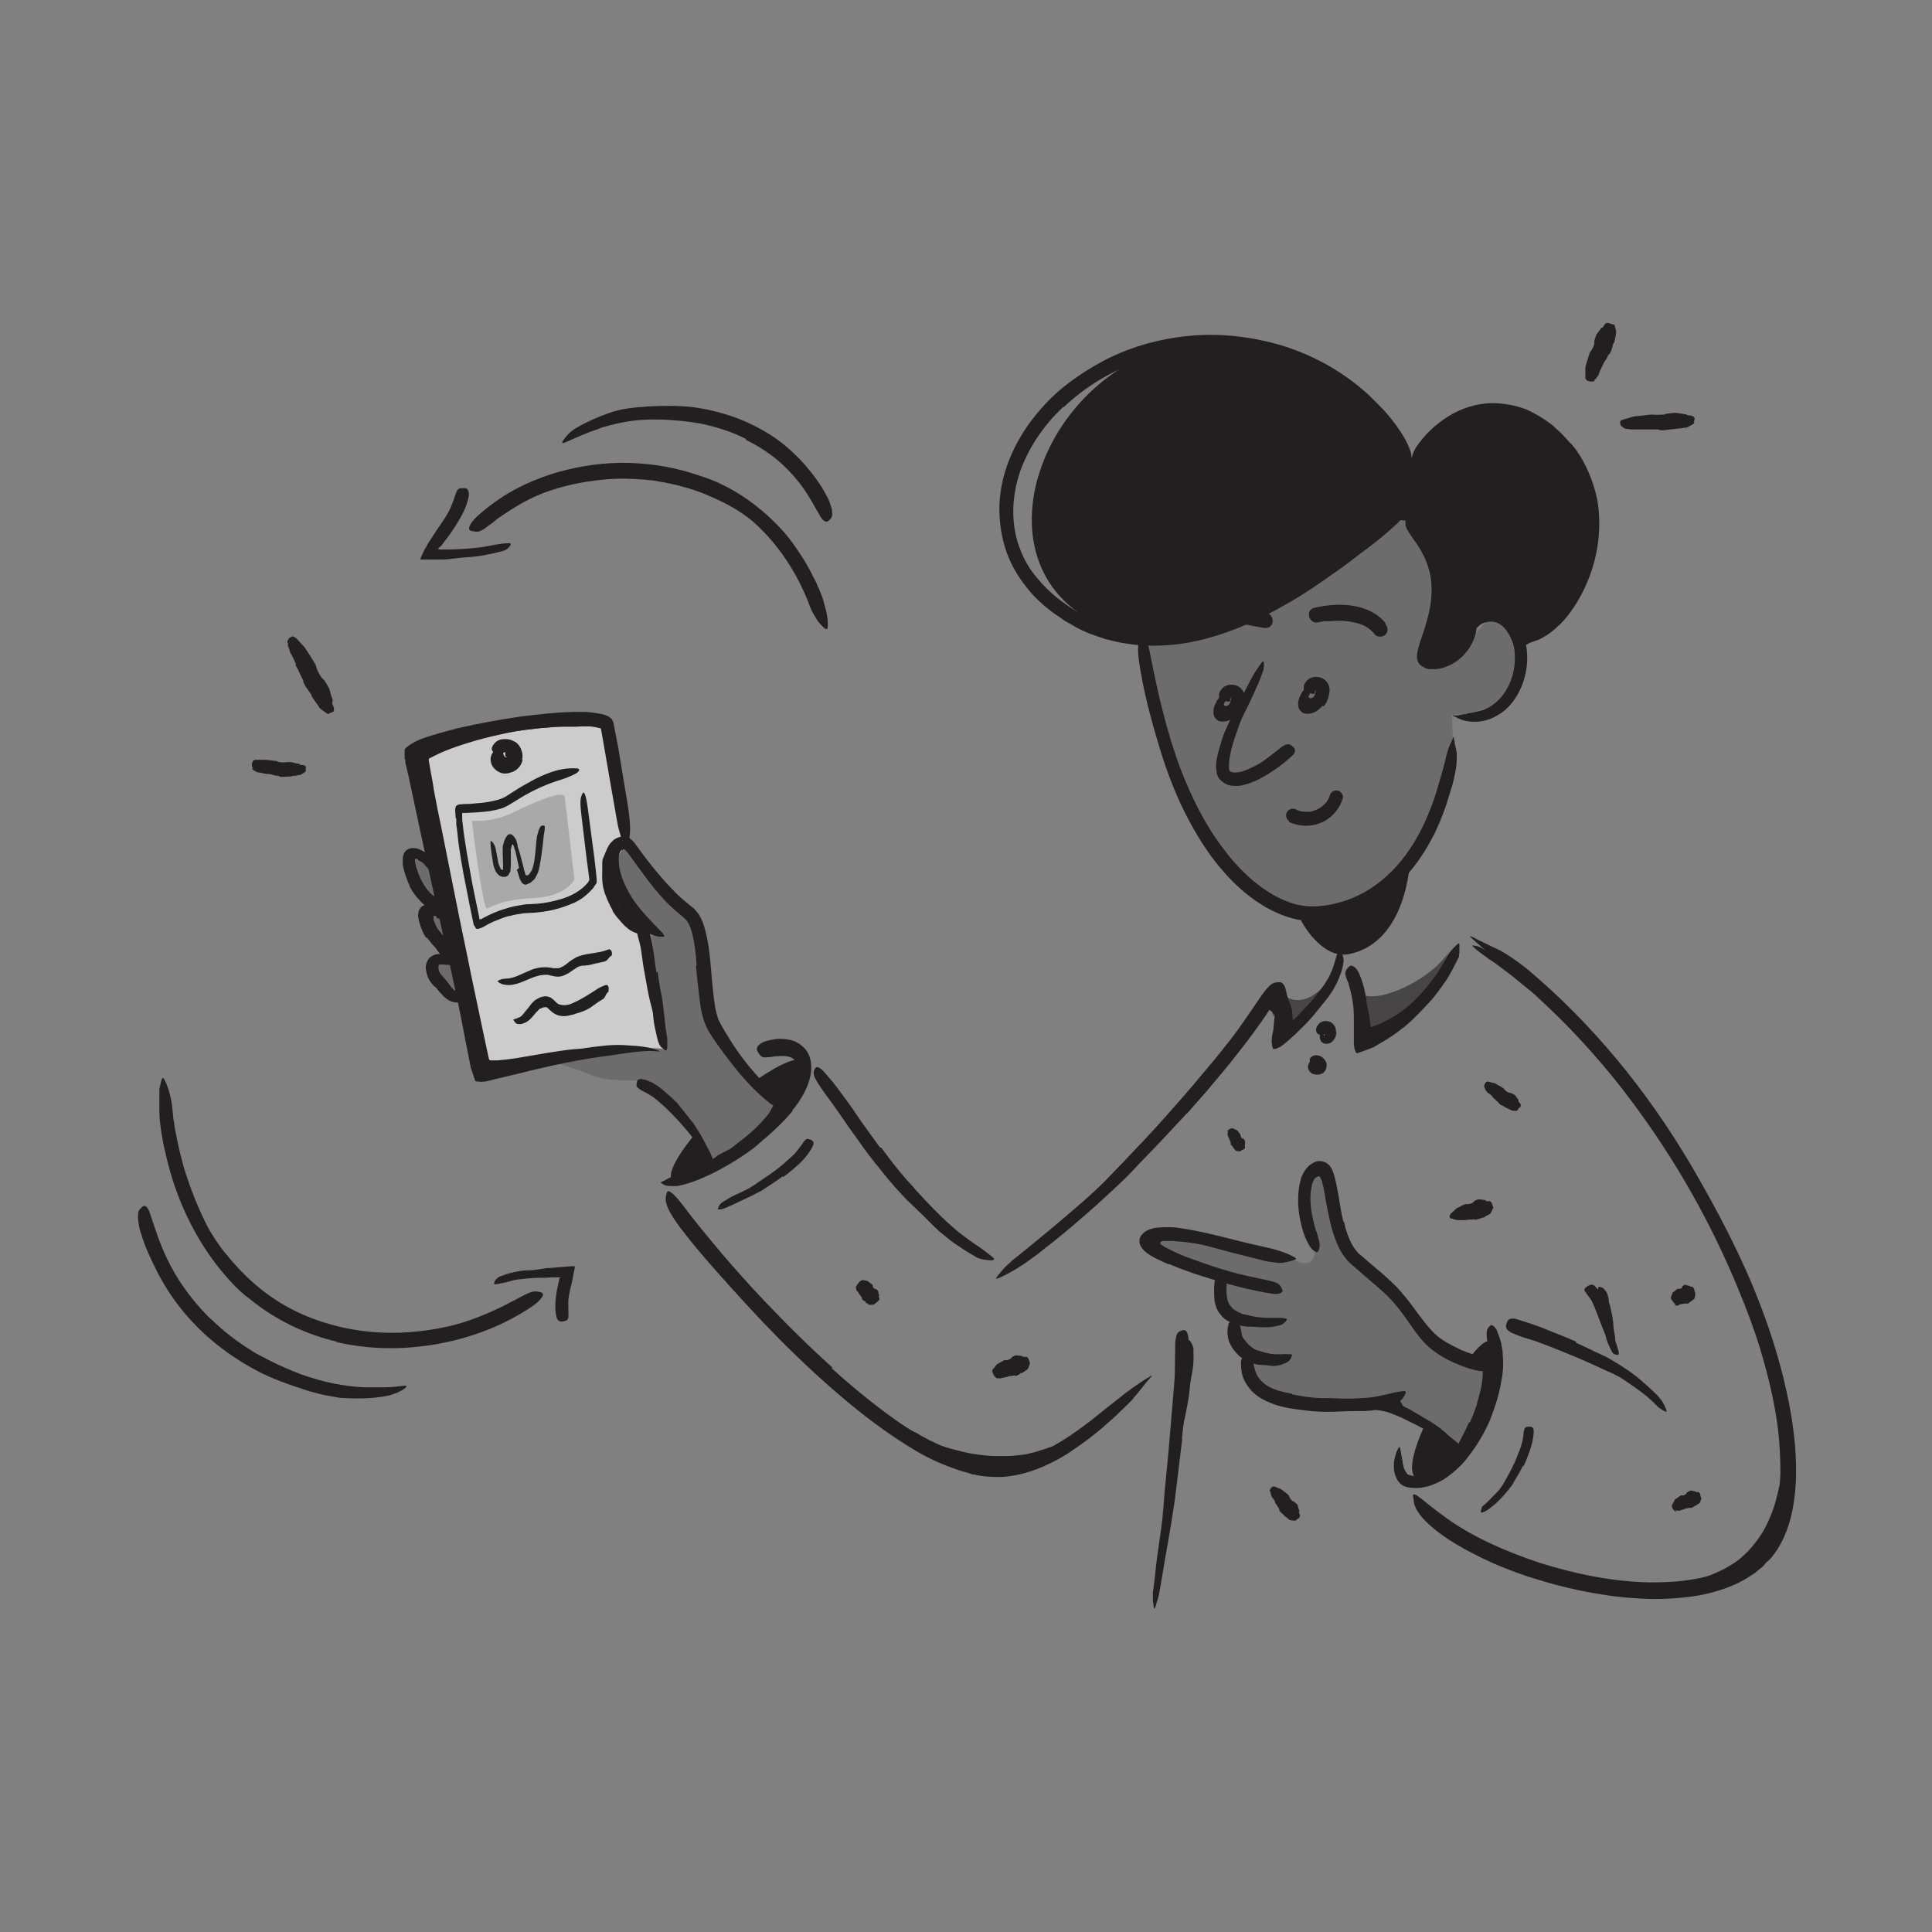 <?xml version="1.0" encoding="UTF-8"?> <svg xmlns="http://www.w3.org/2000/svg" id="Layer_1" version="1.1" viewBox="0 0 520 520"><rect x="0" y="0" width="520" height="520" fill="#808080" stroke="none"/><!-- Generator: Adobe Illustrator 29.2.1, SVG Export Plug-In . SVG Version: 2.1.0 Build 116) --><defs><style> .st0, .st1 { fill: #221f1f; } .st0, .st2 { opacity: .2; } .st0, .st2, .st3, .st4 { isolation: isolate; } .st5, .st2, .st3 { fill: #231f20; } .st3, .st4 { opacity: .6; } .st4 { fill: #fff; } </style></defs><path class="st3" d="M364.3,264.3c.6,9.3,21.3,0,25.9-8.6,0,0-11,23.2-22.8,23.4-2.6,0-3.1-14.7-3.1-14.8h0Z"></path><path class="st3" d="M344.6,266.8s4.5,6.4,12.2-1.8c5.4-5.7-11,13.6-11,13.6l-1.2-11.8h0Z"></path><path class="st2" d="M355,314.9s-2.7,3.3-3.3,5.9c-1,4.5,7.2,22.9-3,18.5l-13-3.2s-23.8-6-25.2-3.6c-1.4,2.4,8.9,7.9,13.7,9s5.3,1.8,4.5,4.9,2,10.3,4.4,9.8-1.7,5.6.6,7.1,1.3,4.7,3.6,8.4c2.4,3.7,10.4,4.9,14.3,5.8,3.9.9,23.9-1.2,28.9,4.6,5,5.8,13,8.7,13,8.7,0,0,8.3-15.5,8-19.1s-11.4-6.2-16-11.5-18-17.8-21.2-21.4c-3.2-3.6-6.5-22.7-6.5-22.7l-2.9-1.1h0Z"></path><path class="st2" d="M306.3,172s6.8,25.7,9.2,32.9,15.4,36.1,30.3,39.5c15,3.4,30.6-7,33.7-12.6,3.1-5.7,12-22.4,11.8-26.9s-.5-12.3-.5-12.3c0,0,17.9-1.7,18.1-10.1s-3.7-16.5-6.5-16.7-9.5,12.2-13.6,12.3-1.7-10.4-2.3-18.6c-.7-8.1-8.7-19.9-8.7-19.9,0,0-24.8,18.8-30,19.4s-41.6,12.9-41.6,12.9Z"></path><path class="st2" d="M117.1,234.8s-7.2-5.7-7-3.9c.2,1.8,5.7,14.1,5.7,14.1,0,0-2.4,1.6-.9,3.7s5.4,8.3,5.4,8.3c0,0-5.9,1.5-3.9,4.3s7.8,7.3,7.8,7.3l-7.3-33.7h0Z"></path><path class="st2" d="M175.1,249.5s-11.1-14-10-17.8c1.1-3.8,2.7-4.3,3.9-3.6s15,15.7,16.4,17.4c1.5,1.6,3.6,8.1,4.3,12.8.6,4.7.2,18,2.5,19,2.3,1,19,20.8,19,20.8l-19.3,15.3s-8.6-12.7-8.9-13c-.2-.2-3.5-6.5-9.4-9.1-2.6-1.1-8.9.4-14.6-2-5.5-2.3-13.3-4.6-15.5-4.2-3.9.7,35.7-3.6,35.7-3.6l-4.1-32.1h0Z"></path><path class="st4" d="M162.7,194.4s-14.4-.3-24.1.7-24.7,7.2-24.7,7.2l12.8,72.3,5,13.1s40.5-7,47-5.3c0-3.5-2.7-17.4-8.3-37.9-.5-2-4.5-8-4.9-10.1-.6-3.1,3.2-5.9,2.6-9.1-2-10.8-3.9-21.6-5.4-31h0Z"></path><path class="st5" d="M316.4,381.7c.4-1.7.8-3.5,1.1-5.2.1-.6.2-1.3.3-1.9.5-2.2,1-4.5,1.3-6.8.2-1,.2-2,.3-3v-1.9c.2-.6.4-1.3.5-1.9.1-.4.3-.3.5,0,.2.4.6,1,.8,1.8,0,1.4.1,2.7,0,4-.1,1.3-.3,2.7-.6,4-.3,1.6-.4,3.3-.6,4.9-.3,1.8-.6,3.6-1,5.4l-.7,3.3c-.3,1.7-.7,3.3-1,5-.2,1.3-.3,2.6-.5,3.8,0,.3,0,.6-.1.8-.2,1-.5,1.3-1,1.4-.1,0-.3,0-.4,0-.4,0-.7-.5-.7-1.3,0-2.3.3-4.7.6-7.1.1-.9.3-1.8.5-2.7l.5-2.6h0Z"></path><path class="st5" d="M266.4,395c-2.5-.3-5.1-.6-7.6-1.2-.5-.1-.9-.2-1.4-.3-.5-.1-.9-.2-1.4-.4-1.6-.5-3.1-1.1-4.6-1.8l-2.2-1.1c-.7-.4-1.4-.8-2.1-1.2-1.3-.7-2.4-1.5-3.6-2.4-.7-.6-1.5-1.1-2.1-1.8-.6-.7-1.1-1.5-1.8-2.1-.4-.4-.3-.4.2-.2.3.1.6.3.9.4.4.2.9.3,1.4.5.2.1.4.2.6.2l.6.3,1.2.7c.8.5,1.6.8,2.4,1.2.7.5,1.5.9,2.3,1.3.8.5,1.6.8,2.4,1.2,1.9,1,4.1,1.6,6.2,2.1,1.2.3,2.3.6,3.5.8,1.2.2,2.4.4,3.6.5,1.5.2,3,.2,4.5.2,1.1,0,2.3,0,3.4-.1,1.1-.1,2.3-.2,3.4-.4.9-.2,1.7-.4,2.5-.6.8-.3,1.6-.5,2.5-.8.4-.1.7-.2,1.1-.4,1.4-.4,1.9-.3,2.4.3.1.1.3.3.4.4.3.5-.1,1.1-1.1,1.6-1.5.8-3,1.4-4.7,1.8-1.7.4-3.4.7-5.1.9-2.6.3-5.2.3-7.8.1h0c0,0,0,0,0,0Z"></path><path class="st5" d="M202.9,291.3c.1-.4,10.3-7.4,12.7-5.9,2.4,1.5-4.4,12.7-4.4,12.7l-8.3-6.8h0Z"></path><path class="st5" d="M187.1,305.2s-10.1,11.8-5.2,13c4.9,1.3,10-4.8,10-4.8l-4.8-8.2h0Z"></path><path class="st5" d="M205,306c-1.1,1-2.2,1.9-3.4,2.8-.4.3-.8.7-1.3,1-1.6,1-3.3,1.9-5,2.7-.7.4-1.5.7-2.3,1-1,.4-2,.8-3.1.7-.3,0-.3,0-.1-.3.1-.1.2-.3.4-.6.2-.2.4-.4.6-.6.4-.3.8-.6,1.3-.9.4-.3.8-.6,1.2-.9.9-.5,1.8-.9,2.7-1.4,1.1-.5,2-1.5,3-2.2,1.1-.8,2.2-1.7,3.2-2.6.6-.6,1.3-1.1,1.9-1.8.9-.9,1.8-1.9,2.6-2.9.6-.8,1-1.7,1.5-2.6l.3-.6c.4-.7.7-.8,1.4-.6.1,0,.3,0,.4.1.5.2.7.7.5,1.4-.1.5-.3.9-.5,1.4-.2.5-.4.9-.7,1.3-.5.8-1.1,1.6-1.8,2.4-.9,1.1-2,2.2-3.1,3.2h0Z"></path><path class="st5" d="M431.4,355.4c0-.7,0-1.5-.2-2.2,0-.3-.1-.5-.2-.8-.1-1-.2-1.9-.4-2.9,0-.4-.2-.9-.3-1.3-.1-.5-.3-1.1-.1-1.7.1-.2.1-.2.4-.1.2,0,.8.2,1,.4l.6.7c.2.2.3.5.4.8.3.5.3,1.1.4,1.7,0,.7.4,1.4.5,2.1.2.8.3,1.5.5,2.3,0,.5.1,1,.2,1.5,0,.7.1,1.5.2,2.2.1.6.2,1.1.3,1.7,0,.1,0,.2,0,.4,0,.5-.3.6-.7.7-.1,0-.2,0-.3,0-.3,0-.6-.1-.9-.5-.6-.9-.9-1.9-1-2.8-.1-.7-.2-1.4-.4-2.1h0,0Z"></path><path class="st5" d="M474.1,412.9c1.5-2.4,2.6-5,3.5-7.7l.4-1.5.4-1.5c.9-3.6,1.4-7.3,1.4-11.1,0-1.7-.1-3.3-.4-5-.3-2.1-.7-4.2-1-6.3-.1-.7,0-.6.3-.1.3.5,1,1.4,1.5,2.6.4,1.1.7,2.1.9,3.2.2,1.1.3,2.2.4,3.3.2,2.2.2,4.5,0,6.7-.3,2.7-.5,5.5-1.1,8.2-.6,3-1.7,5.9-3.1,8.6-.9,1.6-1.9,3.3-3.1,4.7-1.8,2.2-3.9,4.2-6.2,5.8-.4.3-.9.6-1.4.9l-.7.4-.7.4c-.5.2-1,.5-1.5.7-.5.2-1,.4-1.6.5-.5.1-.9.2-1.4.4-.9.2-1.5.2-1.9.1-.4,0-.7-.2-.9-.4-.1-.1-.2-.2-.3-.3-.2-.4.5-.8,1.6-1.1,1.7-.6,3.4-1.4,5-2.2,1.6-.9,3.2-1.8,4.6-3.1,2.1-1.8,3.9-4,5.4-6.4h0s0,0,0,0Z"></path><path class="st5" d="M383.8,383c-.6.9-6.2,13.1-2.5,14.8,3.3,1.5,12.3-7.1,12.3-7.1l-9.8-7.7Z"></path><path class="st5" d="M396.1,364.8s3.2-4.4,5.1-3.9c1.8.5,0,7,0,7l-5.1-3.2h0Z"></path><path class="st5" d="M395.6,382.9c.3-.7.6-1.4.9-2.1.1-.4.3-.7.4-1.1l.4-1.1c.2-.5.3-1.1.4-1.6.6-1.9,1.1-3.8,1.3-5.8.1-.9.1-1.8.1-2.6,0-1.1-.2-2.2.1-3.4.2-.4.2-.4.6,0,.4.2,1,.7,1.3,1.4.4,1.2.4,2.5.5,3.7,0,1.2-.1,2.5-.4,3.7-.3,1.4-.4,3-.8,4.5-.2.8-.4,1.6-.6,2.4-.3.8-.5,1.6-.9,2.3-.4.9-.8,1.9-1.2,2.8-.6,1.4-1.5,2.7-2.2,4-.6,1-1.1,2.1-1.8,3-.1.2-.3.5-.5.6-.7.7-1.1.8-1.7.5-.1,0-.3-.1-.4-.2-.4-.2-.4-.8-.2-1.5.4-1,.8-1.9,1.2-2.8.4-.9.8-1.8,1.3-2.7.7-1.3,1.4-2.7,2-4.1h0s0,0,0,0Z"></path><polygon class="st5" points="378.6 380.1 376.1 375.8 374.9 378.4 378.6 380.1"></polygon><path class="st5" d="M342.9,273.7s-.5-4.3-5,0c-4.3,4.2,4.1-7,5.6-5.4s-.7,5.4-.7,5.4h0Z"></path><path class="st5" d="M418.9,272.7c-1.8-1.6-3.5-3.3-5.4-4.8-.7-.6-1.4-1.1-2.1-1.6-2.4-2-4.8-4-7.3-5.8-1.1-.9-2.2-1.6-3.4-2.4-1.4-1.1-2.9-2-4.2-3.3-.4-.4-.3-.4.2-.3.2,0,.6.1,1,.2.4.1.8.3,1.3.6,3.1,1.8,6.1,3.9,9,6.1,1.7,1.4,3.6,2.6,5.4,4,1.9,1.5,3.8,3.1,5.7,4.7,1.1,1,2.2,2.1,3.3,3.1.8.8,1.6,1.6,2.4,2.5.8.8,1.6,1.7,2.4,2.5.6.7,1.2,1.3,1.8,1.9l1.8,2c.3.3.5.6.8.9.9,1.2,1,1.6.9,2.1,0,.1,0,.2-.1.4-.2.3-.8,0-1.5-.8-2.1-2.3-4.2-4.7-6.5-7-1.7-1.7-3.5-3.4-5.3-5h0s0,0,0,0Z"></path><path class="st5" d="M375.7,275.3c-1.6,1-3.3,1.9-5,2.6l-.5.2-.6.3c-.5.2-1.1.4-1.6.4-.2,0-.4,0-.6-.1,0,0-.2,0-.3-.1,0,0,0-.2-.1-.2l-.2-.5c0-.2,0-.5,0-.8,0-.3,0-.5,0-.8v-.5s0-.9,0-.9c0-1.2-.2-2.3-.4-3.5-.2-1-.5-2-.7-3-.3-1.3-.8-2.5-1.1-3.8,0-.4,0-.4.2-.1s.4.4.6.5c.2.2.5.5.7.9.6,1.2,1.2,2.5,1.6,3.9.4,1.3.7,2.7.9,4.1l.2,1.3v.6c0,0,.1.2.1.2,0,.1,0,.3,0,.4.1,0,.3,0,.4,0,0,0,.6-.2,1-.4.4-.2.8-.4,1.2-.5.8-.4,1.6-.8,2.4-1.2,1-.5,1.9-1.1,2.9-1.8,1.4-1,2.8-2,4-3.1,1-.9,1.8-1.9,2.6-2.9.2-.2.4-.4.5-.6.7-.8,1-.9,1.6-.8.1,0,.3,0,.4.1.4.2.3.7,0,1.4-1.3,2.1-3.1,3.9-5.1,5.5-1.5,1.2-3.1,2.3-4.7,3.3h0s0,0,0,0Z"></path><path class="st5" d="M345.7,273.3c0-.6,0-1.2,0-1.8,0-.2-.1-.4-.1-.6-.1-.8-.2-1.5-.5-2.3-.1-.3-.3-.6-.4-1-.2-.4-.4-.8-.5-1.2,0-.1,0-.2.3-.2.2,0,.5,0,.7.2.4.3.8.7,1,1.1.2.4.4.9.5,1.3.1.6.5,1.1.6,1.6.2.6.4,1.2.5,1.9,0,.4.1.8.1,1.2,0,.6,0,1.2.1,1.8,0,.5.2.9.3,1.4,0,.1,0,.2,0,.3,0,.4-.2.5-.8.5-.1,0-.3,0-.4,0-.5,0-.9-.2-1-.5-.4-.7-.4-1.5-.5-2.2,0-.6,0-1.1-.1-1.7h0Z"></path><path class="st5" d="M334.2,92.2c-2.9-.9-9-.5-11.9-.2-41.8,4.3-63,62-24.1,77.1,23.3,9,45.6-6.7,58.9-16.8,13.3-10.1,19.2-15.3,24.2-10.4s5.4,15,5.2,17.6-4.2,15-3.9,16.6,3.4,3.6,6.2,2c2.8-1.6,5.6-7.2,6.9-9s3.8-4.8,6.8-3.3c2.9,1.5,6.7,8.4,6.7,8.4,0,0,8.1-2.9,12-9.4s7.9-20.3,7.4-24.4-2.3-14.5-7.4-19.3c-5.1-4.8-16.5-11.4-21.6-10-5.1,1.5-18.2,11.9-18.2,11.9l-2.8.4s-16.9-20.5-21.4-23c-4.5-2.5-23-8.2-23-8.2h0Z"></path><path class="st5" d="M319.5,299.6c-3.9,4.2-7.7,8.3-11.7,12.4-1.5,1.5-2.8,3-4.3,4.5-5.2,5.1-10.7,10-16.3,14.7l-3.8,3.1c-1.3,1-2.6,2-3.8,3-3.3,2.5-6.7,4.9-10.6,6.6-1.2.5-1.1.3-.4-.6.4-.5.9-1.1,1.5-1.8.6-.7,1.5-1.4,2.3-2.2,6.5-5.2,12.9-10.5,19.2-16,1.9-1.7,3.8-3.4,5.6-5.2,1.8-1.9,3.6-3.7,5.4-5.6,3.9-4.1,7.8-8.2,11.6-12.5,2.3-2.6,4.6-5.2,6.9-7.9,1.7-2,3.4-4.1,5.1-6.1,1.7-2,3.3-4.1,5-6.2,2.5-3.2,4.7-6.6,7-9.9.5-.7,1-1.5,1.5-2.2,2-2.7,2.9-3.3,4.1-3.3.3,0,.6,0,.8,0,.8.2.5,1.7-.7,3.8-3.7,6.3-8.4,12.4-13.2,18.4-1.8,2.2-3.7,4.4-5.5,6.6l-5.7,6.5h0s0,0,0,0Z"></path><path class="st5" d="M345.9,276.2s0,0,0,0c0,0,0,0,.1,0,.1,0,.2-.1.4-.2,0,0,.3-.2.5-.4l.6-.5c.4-.4.8-.7,1.2-1.1.6-.6,1.2-1.3,1.8-1.9,2.2-2.2,4.2-4.6,6-7.2.4-.6.7-1.2,1.1-1.8.3-.6.6-1.2.9-1.9.6-1.6,1-3.3,1.6-5,.3-.5.4-.5.7,0,.4.5,1,1.5.8,2.7-.2,2-1,3.9-1.8,5.7-.9,1.8-1.9,3.4-3.2,4.9-1.5,1.8-2.9,3.7-4.5,5.4-.9.9-1.8,1.9-2.7,2.7l-.7.7-1,.9-1,.9-1.1.9c-.3.2-.6.5-.9.7l-.9.4-.4.2c-.1,0-.2,0-.3,0h-.3c0,0-.2,0-.2,0,0,0,0,0,0,0,0,0,0,0,0,0,0-.2-.1-.5-.2-.7,0-.5-.2-1-.1-1.8,0-.8.2-1.7.4-2.5.2-1.9.3-2.8.4-4,0-1.8-.1-3.5-.4-5.2,0-.4-.1-.7-.2-1.1-.2-1.4,0-1.9,1-2.3.2-.1.4-.2.6-.3.7-.2,1.4.3,1.8,1.4.5,1.6.7,3.4.8,5.1,0,.9,0,1.8,0,2.6,0,.4,0,.9-.1,1.3v1.1c-.1,0-.1,0-.2,0,0,0,0,0,0,.1,0,0,0,0,0,0v.2c0,0,0,0,0,0Z"></path><path class="st5" d="M350.1,247.6c0,.1,5.5,10.7,13,9.2,15.7-3.2,16.4-25.1,16.4-25.1,0,0-11.5,12.3-15.3,13.8-3.8,1.6-14,2.1-14,2.1h0Z"></path><path class="st5" d="M329.2,228.3c2.3,3.2,5,6.1,7.9,8.6,3,2.5,6.2,4.6,9.8,5.9,2.6,1,5.3,1.3,8,1.1,4.9-.4,9.7-2,13.9-4.7,4.2-2.7,7.8-6.4,10.6-10.6,2.6-3.8,4.5-7.9,6.1-12.2,1-2.7,1.8-5.6,2.6-8.4.4-1.4.8-2.8,1.1-4.3.2-.7.4-1.4.6-2.1.2-.7.6-1.4.9-2.1.4-.9.5-1.2.6-1.2,0,0,0,.5.2,1.3,0,.8.5,2,.6,3.4,0,1.4,0,3-.4,4.8-.3,1.5-.6,3-1.1,4.5s-.9,3-1.4,4.5c-1,2.9-2.2,5.9-3.7,8.7-2.9,5.6-6.9,10.9-12,14.8-1.5,1.2-3.2,2.3-4.9,3.2-.9.5-1.8.9-2.6,1.4-.9.4-1.8.8-2.8,1.1-1.9.7-3.8,1.1-5.8,1.5-1.9.3-4.1.5-6.1.3-2.2-.2-4.4-.8-6.4-1.6-2-.8-4-1.8-5.8-3-3.6-2.3-6.8-5.2-9.6-8.4-3.5-3.9-6.3-8.2-8.8-12.7-3.8-6.8-6.6-14.1-8.8-21.5-1.7-5.7-3.3-11.4-4.4-17.2-.2-1.3-.5-2.5-.7-3.8-.4-2.4-.5-4-.5-5.1,0-1.1.3-1.8.7-2.4.2-.3.4-.6.5-.7.6-.5,1.5,1.4,2.1,4.8,2,10.2,4.4,20.8,8.2,30.9,2.9,7.5,6.5,14.8,11.3,21.1h0q0,0,0,0Z"></path><path class="st5" d="M418.4,115l1.7,1.5,1.5,1.6c.5.6,1,1.1,1.5,1.6.5.6,1,1.2,1.4,1.8,1.7,2.5,3,5.2,4,8,.7,2,1.3,4.1,1.6,6.2,1,7.4-.2,15-3.2,21.7-1.3,3-3,5.8-5,8.4-1.3,1.6-2.8,3.1-4.5,4.4l-1.3.9-1.4.8c-.5.3-1,.4-1.5.6-.5.2-1,.3-1.5.4-1.3.3-1.1.1-.3-.6.2-.2.5-.4.7-.7.3-.3.5-.6.8-1,.3-.3.7-.6,1-1,.4-.3.8-.7,1.2-1,2.9-2.5,5.3-5.6,7.1-9,1.9-3.4,3.2-7.1,4-10.9,1-4.6.7-9.7-.4-14.4-1.2-5.1-3.6-10-7.4-13.7-1.1-1.3-2.4-2.2-3.6-3.3-1.4-.9-2.6-1.9-4.1-2.6-1.1-.6-2.2-1-3.4-1.4-.6-.2-1.2-.3-1.8-.4-.6,0-1.2-.3-1.8-.3h-1.8c-.6-.1-1.2,0-1.8,0h-.9c-.3.1-.6.2-.9.3-.6.1-1.2.3-1.8.4-3.6,1.2-6.7,3.4-9.4,6.1-.6.6-1.1,1.2-1.7,1.8-2.1,2.3-2.8,3-4.1,2.9-.3,0-.6,0-.8,0-.8-.2-.6-1.7.7-3.8,2.1-3.1,4.9-5.9,8.4-8.1,3.4-2.2,7.6-3.6,11.9-3.7,3.2,0,6.4.6,9.3,1.7,2.8,1.3,5.5,2.9,7.8,4.9h0c0,0,0,0,0,0Z"></path><path class="st5" d="M368,278.5s.1,0,.2,0l1.9-1c.7-.4,1.3-.8,2-1.2.6-.4,1.3-.8,1.9-1.3.9-.7,1.8-1.4,2.6-2.1,3.1-2.5,6-5.3,8.4-8.5,1.1-1.4,2.1-2.9,3-4.5l1.8-3,.5-.7.6-.7c.4-.4.8-.9,1.3-1.3.6-.5.6-.3.6.4,0,.4,0,.9,0,1.5,0,.3,0,.6-.1.9,0,.2,0,.3,0,.5,0,.1-.1.3-.2.4-1.1,2.1-2.1,4.3-3.5,6.3-1.4,2-2.8,4-4.5,5.8-2,2.1-4.1,4.4-6.4,6.3-1.3,1-2.6,2-4,2.9-.7.5-1.4.9-2.1,1.3l-2.4,1.4c-1.2.5-2.4.9-3.5,1.3l-.9.3c-.3-.1-.3-.4-.4-.6-.2-.4-.3-1-.4-1.7,0-1,0-2.3,0-3.2v-2.2c0-1.5,0-3-.1-4.4-.2-2.3-.7-4.4-1.3-6.5-.1-.5-.3-.9-.5-1.3-.6-1.6-.5-2.2.2-3,.2-.2.3-.4.5-.5.5-.5,1.5,0,2.3,1.3,2,4,2.5,8.6,2.7,13,0,.8,0,1.6,0,2.5v1.2c0,0,0,0,0,0h0s0,.2,0,.2h0c0,.1,0,.1,0,.1Z"></path><path class="st5" d="M477.9,407.2c.9-3.5,1.2-7.2,1.3-10.9,0-3.7-.2-7.5-.6-11.2-.9-7.5-2.7-14.9-4.9-22.2-1.6-5.3-3.6-10.5-5.7-15.6-7.4-18.1-17.2-35.4-29-51.1-5.2-7-11-13.7-17-19.9-3.9-4-8-7.8-12.1-11.5-1.1-.9-2.1-1.8-3.1-2.8l-3.2-2.7c-.5-.5-1.1-.9-1.6-1.4-.5-.5-1-1-1.5-1.4-1-.9-2-1.9-3.1-2.8-2.6-2.3-2.2-2.1.5-.7,1.4.7,3.3,1.6,5.6,2.7.6.2,1.1.7,1.8,1,.6.4,1.2.8,1.8,1.2,1.2.8,2.5,1.8,3.8,2.8,17.8,14.9,32.5,33,44.3,53,7,12,13.8,24.8,18.8,38.1,2.8,7.3,5.1,14.8,6.8,22.5,1.7,7.6,2.8,15.5,2.6,23.4-.2,4.9-.8,9.8-2.6,14.5-.9,2.3-2.1,4.6-3.7,6.6-.4.5-.8,1-1.3,1.4s-.9.9-1.3,1.4l-1.5,1.2-.7.6-.8.5c-3.1,2.2-6.7,3.6-10.3,4.6-3.6,1-7.3,1.5-11,1.7-3.7.3-7.4.2-11-.1-3.6-.2-7.3-.8-10.8-1.4-5.5-1-11-2.4-16.3-4.1-5.3-1.7-10.5-3.8-15.5-6.4-1.1-.6-2.2-1.1-3.3-1.8-.5-.3-1.1-.6-1.6-.9-.5-.3-1-.7-1.6-1-3.9-2.6-6.2-4.7-7.6-6.4-1.4-1.8-1.9-3-2-4.1,0-.5-.2-1.1-.2-1.5.3-1.2,2.7,1.5,7.8,5.2,3.8,2.9,8,5.3,12.4,7.4,4.4,2.1,9,3.9,13.8,5.5,9.5,3,19.6,5.1,29.6,5.3,3.7,0,7.4-.1,11-.7,3.6-.5,7.1-1.5,10.3-3l2.3-1.2c.7-.5,1.5-.9,2.2-1.4.7-.5,1.4-1,2-1.6.6-.6,1.3-1.2,1.8-1.8,2.2-2.5,3.6-5.8,4.5-9.3h.1Z"></path><path class="st5" d="M380,379.7c1.3.7,2.6,1.5,3.9,2.3.5.3,1,.5,1.4.8.8.5,1.6,1.1,2.4,1.7.8.6,1.5,1.2,2.2,1.9.7.5,1.3,1.1,2,1.6.4.4.8.7,1.2,1.1s.6.9,1,1.4c.2.3,0,.4-.4.4-.4,0-1-.1-1.6-.4-.2-.1-.5-.2-.7-.4l-.6-.5-1.3-.9c-.9-.6-1.7-1.2-2.5-1.9-1-.8-2.2-1.4-3.4-2-1.3-.7-2.6-1.4-3.9-2-.8-.4-1.6-.8-2.4-1.2-1.2-.5-2.5-1.1-3.8-1.5-1-.3-2.1-.5-3.1-.6-.2,0-.5,0-.7-.1-.8-.2-1-.7-.9-1.5,0-.2,0-.4,0-.6.1-.6.6-1,1.3-1.1,1,0,2,.2,2.9.4,1,.3,1.9.6,2.8,1,1.4.6,2.8,1.3,4.1,2h0c0,0,0,0,0,0Z"></path><path class="st5" d="M424.2,361.4c2.4,1.1,4.7,2.2,7,3.3.9.4,1.7.8,2.5,1.3,2.9,1.7,5.7,3.5,8.3,5.8,1.1,1,2.3,2,3.3,3l1,1c.3.4.6.7.9,1.1.5.8,1,1.7,1.3,2.6.2.6,0,.6-.5.3-.3-.1-.6-.3-1-.6-.4-.2-.8-.5-1.1-.9-2.5-2.6-5.4-4.6-8.5-6.7-1.8-1.3-4-2.2-6-3.1-2.3-1.1-4.6-2.1-6.9-3.1-1.5-.6-2.9-1.2-4.4-1.8-2.2-.9-4.5-1.8-6.7-2.6-1.8-.6-3.6-1-5.4-1.8-.4-.2-.8-.3-1.2-.5-1.4-.8-1.7-1.5-1.3-2.5,0-.2.2-.5.3-.7.2-.3.5-.5.9-.6.2,0,.4,0,.6,0,.2,0,.5,0,.7.1,1.4.4,2.9.9,4.4,1.4,1.5.5,3.1,1.1,4.7,1.8,2.4.9,4.8,1.9,7.1,2.9h0c0,0,0,0,0,0Z"></path><path class="st5" d="M432.4,352.5l.9,3c.1.4.3.7.4,1.1.3,1.3.7,2.6,1,3.9.1.6.3,1.1.5,1.7.2.7.5,1.4.5,2.2,0,.3-.3.3-.7.2-.4,0-.9-.3-1.1-.7-.7-1.4-1.4-2.7-1.7-4.2-.2-.9-.7-1.7-1-2.6l-1.1-2.9-.7-1.8c-.4-.9-.7-1.8-1.2-2.6-.4-.6-.9-1.2-1.3-1.8,0-.1-.2-.3-.3-.4-.3-.5-.2-.8.5-1.3.2-.1.3-.2.5-.3.6-.3,1.1-.3,1.5,0,.5.5,1,1,1.3,1.6.4.6.6,1.2.9,1.9.4,1,.7,2,1.1,2.9h0s0,0,0,0Z"></path><path class="st5" d="M237.2,308.9c2.1,2.9,4.3,5.7,6.6,8.4.9,1,1.8,1.9,2.6,2.9,3.1,3.4,6.3,6.8,9.7,9.8,1.5,1.4,3.2,2.6,4.8,3.8,1.1.8,2.2,1.5,3.2,2.2,1.1.8,2.1,1.6,3.1,2.4.6.5.4.8-.5.8-.8,0-2.3-.1-3.7-.7-1.2-.7-2.4-1.4-3.5-2.1-1.1-.8-2.3-1.5-3.4-2.3-1.1-.9-2.1-1.7-3.2-2.6-1-.9-2-1.9-3-2.9-2.3-2.4-4.9-4.6-7.2-7.1l-1.9-2.1-1.8-2.1c-1.2-1.4-2.3-2.9-3.5-4.3-1.4-1.8-2.8-3.6-4.1-5.5-1-1.4-2-2.8-3-4.2-1-1.4-1.9-2.8-2.9-4.2-1.5-2.2-3.1-4.2-4.6-6.4-.3-.5-.6-.9-.9-1.4-1.1-1.8-1.2-2.6-.8-3.4.1-.2.2-.4.3-.5.4-.5,1.3,0,2.4,1.2.8.9,1.5,1.8,2.3,2.7.7.9,1.5,1.9,2.2,2.9,1.4,1.9,2.9,3.9,4.2,5.9,1,1.5,2.1,3,3.1,4.4l1.6,2.2,1.6,2.2h0c0,0,0,0,0,0Z"></path><path class="st5" d="M223.8,368.2c3.1,2.9,6.4,5.6,9.7,8.3,3.3,2.6,6.7,5.2,10.2,7.5,2.6,1.7,5.3,3.2,7.9,4.6,1.2.6,2.4,1.3,3.6,1.8l1.8.8,1.9.7c1.2.5,2.5.8,3.7,1.2,1.3.2,2.5.6,3.8.6h1c.3.1.6,0,1,0h1.9c.6-.2,1.3-.3,1.9-.4h1c0-.1,1-.4,1-.4l1.9-.5,1.9-.7c1.3-.4,2.5-1.1,3.7-1.6,4.3-2.1,8.3-5,12.1-7.9,1.2-1,2.4-1.9,3.6-2.9l3.7-2.9,1.9-1.5,1.9-1.4c1.3-.9,2.6-1.8,3.9-2.6,1.7-1,1.5-.9.4.4-.6.6-1.3,1.6-2.2,2.7-.5.6-1,1.2-1.5,1.8-.3.3-.5.6-.8,1l-.9.9-3.5,3.4c-1.2,1.1-2.4,2.1-3.6,3.2-2.5,2.1-5.1,4.1-7.8,5.9-2.7,1.9-5.7,3.5-8.8,4.8-3.1,1.3-6.5,2.2-10,2.5-2.1.1-4.2,0-6.3-.3l-1.5-.3c-.5,0-1-.2-1.5-.4-1-.3-2-.5-3-.9-3.9-1.3-7.7-3-11.1-5-7.6-4.5-14.6-9.8-21.2-15.5-4.1-3.5-8-7.1-11.9-10.9-5.8-5.6-11.4-11.6-16.8-17.6-4.2-4.7-8.3-9.2-12.1-14.1-.8-1.1-1.7-2.1-2.5-3.3-1.5-2.1-2.3-3.6-2.7-4.8-.4-1.1-.4-2-.2-2.7.1-.3.1-.7.3-.9.4-.7,2,.7,4.2,3.6,3.2,4.3,6.8,8.6,10.4,12.9,3.7,4.3,7.5,8.6,11.5,12.8,5.9,6.2,12,12.3,18.4,18h0c0,0,0,0,0,0Z"></path><path class="st5" d="M182.6,297.3c1.1,1.3,2.1,2.6,3.1,3.9.4.5.8.9,1.1,1.4,1.2,1.8,2.3,3.6,3.2,5.5.4.8.9,1.6,1.3,2.5.2.5.5,1.1.7,1.6.2.6.4,1.1.5,1.7,0,.4-.2.4-.7.2-.4-.2-1-.5-1.3-1.1-1.3-1.9-2.4-3.9-3.5-5.9-.7-1.2-1.7-2.3-2.6-3.4-1-1.2-2.1-2.4-3.2-3.5-.7-.7-1.3-1.4-2.1-2.1-1.1-1-2.2-2-3.4-2.9-.5-.3-1-.6-1.5-.9-.5-.3-1-.5-1.5-.8-.2-.1-.4-.2-.6-.4-.8-.5-.9-.9-.7-1.6,0-.2,0-.3.1-.5.2-.5.7-.7,1.5-.5.6.1,1.1.2,1.6.5.5.2,1.1.4,1.5.7,1,.6,1.9,1.3,2.7,2,1.3,1.1,2.5,2.2,3.7,3.4h0c0,0,0,0,0,0Z"></path><path class="st5" d="M318.2,387.3l-1.4,11.5c-.2,1.4-.3,2.8-.5,4.2-.7,4.9-1.5,9.8-2.4,14.7-.4,2.2-.7,4.4-1.1,6.5-.2,1.4-.5,2.8-.7,4.1-.2,1.4-.7,2.7-1.1,4.1-.3.8-.4.7-.5,0,0-.4-.1-.9-.2-1.6,0-.3,0-.7,0-1,0-.2,0-.4,0-.6,0-.2,0-.4,0-.6.4-2.8.7-5.6,1-8.5.4-2.8.8-5.6,1.2-8.5.5-3.4.7-7,1-10.5l1.1-11.5c.2-2.4.4-4.8.6-7.1.3-3.6.6-7.2.9-10.8.2-2.8.1-5.5.2-8.3,0-.6,0-1.2,0-1.8.2-2.3.5-3,1.5-3.4.2,0,.5-.2.7-.2.8-.1,1.3.8,1.4,2.5.2,4.9-.1,10.1-.6,15.3-.4,3.9-.8,7.7-1.2,11.6h-.1Z"></path><path class="st5" d="M90.6,361.1c-7.6-1.8-14.9-5.1-21.2-9.8-1.2-.8-2.2-1.8-3.4-2.6-1.1-1-2.2-1.9-3.1-2.9-6.9-7.2-12-15.9-15.4-25.2-1.5-4.1-2.6-8.4-3.5-12.6-.5-2.7-1-5.5-1.1-8.3v-2.1c0-.7,0-1.4,0-2.1,0-.7,0-1.4,0-2.1,0-.7.3-1.4.4-2.1.4-1.7.7-1.4,1.3,0,.7,1.5,1.5,4.1,1.8,7.1l.2,2c0,.7.2,1.3.3,2,0,.7.2,1.3.3,2l.4,2c.5,2.6,1.2,5.3,1.9,7.9,1.6,5.1,3.5,10.2,6,15.1.7,1.5,1.6,2.9,2.5,4.3,1,1.4,1.9,2.8,3,4,2.1,2.6,4.4,5.1,6.9,7.3,5.4,4.9,11.9,8.6,18.9,10.8,4.3,1.4,8.8,2.3,13.3,2.7,6.9.6,13.9,0,20.6-1.5,5.2-1.2,10.1-3.2,14.8-5.5,1-.5,2-1.1,3.1-1.6,3.8-2.1,5-2.6,6.4-2.2.3,0,.7.1.9.3.4.2.3.7-.2,1.4-.5.7-1.5,1.6-2.9,2.5-8.2,5.5-18.4,9.1-28.8,10.4-7.8,1-15.8.7-23.5-1.1h0c0-.1,0,0,0,0Z"></path><path class="st5" d="M150.9,343.9s0-.1,0,0c0,0,0-.1-.2-.1,0,0,0,0,0,0h-2c-.6,0-1.3.1-1.9.1-2.3,0-4.5.1-6.8.4-1,.1-2,.3-2.9.6-1.2.3-2.5.6-3.8.8-.4-.1-.4-.2-.2-.7s.7-1.1,1.4-1.4c.6-.2,1.3-.5,1.9-.7.6-.2,1.3-.3,2-.5,1.3-.3,2.6-.5,4-.5,1.6,0,3.2-.4,4.9-.6.9,0,1.8-.1,2.7-.2l4-.3h.7c0,.2,0,.6-.1.9l-.2,1c-.1.7-.3,1.4-.4,2.1-.4,1.6-.8,3.2-1,4.8-.1,1.2,0,2.5,0,3.7,0,.3,0,.5,0,.8,0,1-.3,1.3-1.1,1.5-.2,0-.4.1-.6.1-.7.1-1.2-.3-1.5-1.1-.6-2.4-.3-4.9.1-7.4.2-.9.4-1.8.6-2.7v-.3c0,0,.1-.2.1-.2h0s0,0,0,0c0,0,0,0,0,0h0c0,0,0,0,0,0Z"></path><path class="st5" d="M56.8,355c3.3,3.3,7.1,6.2,11.2,8.7.7.5,1.5.9,2.3,1.3.8.4,1.5.8,2.3,1.2,2.7,1.4,5.6,2.6,8.4,3.7,2.9,1,5.9,1.9,8.9,2.5,2.7.5,5.4.9,8.2,1,1.8,0,3.5,0,5.2,0,1.8,0,3.5-.2,5.3-.4,1.1-.1,1,.2.2.8-.4.3-1,.6-1.8,1-.8.3-1.7.7-2.8.9-3.7.7-7.5.8-11.2.6-.9,0-1.9-.1-2.8-.3l-2.8-.5c-.9-.2-1.8-.4-2.8-.7-.9-.2-1.8-.5-2.7-.8-4.3-1.4-8.7-2.9-12.8-5.1-4.5-2.4-8.7-5.2-12.5-8.5-2.4-2-4.5-4.2-6.6-6.6-3.1-3.6-5.7-7.6-7.8-11.7-1.6-3.2-3.2-6.5-4.2-10-.3-.8-.5-1.5-.6-2.3-.3-1.5-.3-2.5-.2-3.2,0-.7.4-1.1.8-1.5.2-.2.4-.4.6-.5.7-.3,1.5.8,2,2.7,1,2.9,1.9,5.8,3.1,8.7,1.2,2.8,2.6,5.6,4.3,8.3,2.5,3.9,5.5,7.6,8.9,10.9h0c0,0,0,.1,0,.1Z"></path><path class="st5" d="M200.9,118.2c-3.7-1.9-7.7-3.2-11.9-4.1-.8-.2-1.5-.2-2.3-.4-.8-.1-1.5-.2-2.3-.3-2.7-.3-5.4-.5-8.2-.5s-5.5.2-8.2.7c-1.2.2-2.4.5-3.6.8-1.2.3-2.4.6-3.5,1.1-3,1-5.9,2.3-8.8,3.6-.9.4-1,0-.4-.7.5-.8,1.6-2.1,3.2-3.1,2.9-1.7,6-3.1,9.2-4.2,1.6-.6,3.3-.9,5-1.2l2.5-.3c.9,0,1.7-.1,2.6-.2,4.1-.2,8.3-.3,12.4.2,4.5.6,9,1.8,13.2,3.5,2.6,1.1,5.1,2.4,7.5,3.9,3.6,2.3,6.8,5.2,9.6,8.4,2.1,2.5,4.1,5.1,5.6,8.1.2.3.4.6.5,1,.2.3.3.7.4,1,.2.6.4,1.2.5,1.6,0,.5.1.9.1,1.2,0,.7-.2,1.1-.6,1.5-.2.2-.4.4-.6.5-.7.4-1.6-.4-2.4-2-1.4-2.4-2.6-4.7-4.2-6.9-1.5-2.2-3.4-4.3-5.4-6.2-3-2.8-6.5-5.1-10.2-6.9h0c0,0,0,0,0,0Z"></path><path class="st5" d="M169.5,124.6c6.4.2,12.7,1.3,18.7,3.4,2.2.7,4.4,1.5,6.5,2.6,3.7,1.8,7.1,4.1,10.2,6.7,3.1,2.6,6,5.5,8.4,8.8,2.1,2.9,4.1,6,5.6,9.2l.8,1.5c.2.5.4,1.1.7,1.6.4,1.1.9,2.1,1.2,3.2.6,2.2,1.3,4.4,1.2,6.7,0,1.4-.4,1.3-1.4.3-.5-.5-1.2-1.2-1.7-2.1s-1.2-1.9-1.6-3c-3-8.1-7.5-15.5-13.8-21.6-3.7-3.7-8.6-6.4-13.6-8.5-2.7-1.2-5.6-2.1-8.4-2.8-1.5-.3-2.9-.7-4.4-.9l-2.2-.4c-.7,0-1.5-.1-2.2-.2-3.7-.3-7.4-.4-11.1,0-5.6.5-11.2,1.7-16.4,3.7-4.1,1.6-7.7,3.8-11.2,6.2-.8.5-1.5,1.1-2.2,1.7-.7.5-1.3.9-1.8,1.3-.5.4-.9.6-1.3.8-.8.4-1.3.4-2,.2-.3,0-.7-.1-.9-.2-.8-.4-.2-1.9,1.8-3.8,3-2.7,6.4-5.2,10.1-7.2,3.7-2,7.8-3.6,11.9-4.8,6.2-1.7,12.6-2.6,19.1-2.4h0c0,.1,0,0,0,0Z"></path><path class="st5" d="M118.4,147.1c0,.1-.2.3-.2.3,0,0,0,0,0,0h-.1c0,.1-.1.3-.1.3,0,0-.2.2,0,.1,0,0,.2.1.4.1h.6c.4,0,.8,0,1.2,0,2.8,0,5.6-.2,8.4-.5,1.2-.1,2.5-.4,3.7-.6,1.6-.3,3.2-.6,4.8-.6.5.1.5.3.1.8-.3.5-1,1.1-1.9,1.3-.8.2-1.6.4-2.4.6-.8.2-1.6.3-2.4.5-1.6.3-3.3.5-5,.6-2,.1-4.1.5-6.1.6h-.5s-.8,0-.8,0c-.5,0-1,0-1.6,0h-1.6s-1.7,0-1.7,0c0-.1,0-.2,0-.4l.2-.4.4-.9c.3-.6.5-1.1.9-1.7.2-.4.5-.9.8-1.4l.6-.9,1.1-1.7c1.1-1.7,2.4-3.4,3.4-5.2.8-1.4,1.3-2.9,1.8-4.3,0-.3.2-.6.3-.9.2-.6.4-.9.6-1.1.2-.2.5-.3,1-.3.2,0,.4,0,.7,0,.4,0,.7.1.9.4.2.3.3.9.3,1.4-.2,1.7-.8,3.1-1.4,4.5-.7,1.4-1.5,2.7-2.3,4-1.2,1.9-2.6,3.7-3.9,5.4h0s0,0,0,0Z"></path><path class="st5" d="M355.9,190c-1.2,1.4-2.5,2.1-3.8,2.1-.5,0-1,0-1.4-.2-.5-.3-.9-.8-1.1-1.2-.2-.5-.2-.9-.2-1.5,0-.6.2-1.3.6-2,.2-.5.4-.9.7-1.2l.3-.5.3-.4c.5-.6,1.2-1.1,2-1.2.2,0,.2,0,.2.3-.1.2-.2.7-.3,1-.1.3-.2.6-.3.9,0,.1,0,.3-.1.4,0,0,0,0,0,0,0,0-.2.1-.4.5-.1.2-.2.3-.2.5,0,.2.2.3.3.4.3.1.6,0,.9-.2.2-.2.4-.4.5-.7,0-.2.2-.5.2-.7,0-.1,0-.3,0-.4,0,0,0-.1-.1-.2,0,0,0-.1,0,0,0,0,0,0,0,0,0,0,0,.1,0,.1,0,0,0,0-.1.1,0,.1,0,.2,0,.4,0,0,0,.2,0,.2-.1.3-.5.4-1.4,0-.2,0-.4-.2-.6-.2-.7-.3-1.1-.8-1-1.4,0-.4.2-.9.6-1.4.3-.5,1-1,1.8-1.2.7-.2,1.7-.2,2.7.3.2.1.5.3.7.5.2.2.3.3.4.4.2.3.4.6.5.9.4.9.3,2,0,3-.2,1-.7,2-1.3,2.7h0c0,0,0,0,0,0Z"></path><path class="st5" d="M333.1,192.1c-1.2,1.4-2.5,2.1-3.8,2.1-.5,0-1,0-1.4-.2-.5-.3-.9-.8-1.1-1.2-.2-.5-.2-.9-.2-1.5,0-.6.2-1.3.6-2,.2-.5.4-.9.7-1.2l.3-.5.3-.4c.5-.6,1.2-1.1,2-1.2.2,0,.2,0,.2.3-.1.2-.2.7-.3,1-.1.3-.2.6-.3.9,0,.1,0,.3-.1.4,0,0,0,0,0,0,0,0-.2.1-.4.5-.1.2-.2.3-.2.5,0,.2.2.3.3.4.3.1.6,0,.9-.2.2-.2.4-.4.5-.7,0-.2.2-.5.2-.7,0-.1,0-.3,0-.4,0,0,0-.1-.1-.2,0,0,0-.1,0,0,0,0,0,0,0,0,0,0,0,.1,0,.1,0,0,0,0-.1.1,0,.1,0,.2,0,.4,0,0,0,.2,0,.2-.1.3-.5.4-1.4,0-.2,0-.4-.2-.6-.2-.7-.3-1.1-.8-1-1.4,0-.4.2-.9.6-1.4.3-.5,1-1,1.8-1.2.7-.2,1.7-.2,2.7.3.2.1.5.3.7.5.2.2.3.3.4.4.2.3.4.6.5.9.4.9.3,2,0,3-.2,1-.7,2-1.3,2.7h0c0,0,0,0,0,0Z"></path><path class="st5" d="M346.9,221.2c3,1.4,6.3,1.4,9.2,0,2.5-1.2,4.4-3.5,5.3-6.2.3-.9-.4-2-1.3-2.2-1-.2-1.9.3-2.2,1.3,0,.1,0,.2-.1.3-.2.5,0-.1,0,.1-.1.2-.2.4-.3.6-.1.2-.3.4-.4.7,0,0-.2.2,0,0,0,.1-.2.2-.3.3-.8.9-1.2,1.2-2.2,1.7-.1,0-.2.1-.3.2.2,0,0,0-.1,0-.3.1-.6.2-.9.3-.6.2-.9.2-1.4.2-1.1,0-2.1-.1-3-.6s-1.9-.2-2.5.6c-.5.8-.2,2.1.6,2.5h0Z"></path><path class="st5" d="M372.9,167.7c-4.5-5.5-12.8-5.6-19.2-4.1-2.5.6-1.4,4.5,1.1,3.9.5-.1,1-.2,1.6-.3.2,0,.3,0,.5,0,0,0,.5,0,.2,0s.2,0,.3,0c.2,0,.4,0,.6,0,1.5-.1,3-.2,4.5,0,1.1.1,3,.5,4,.9,1.5.6,2.5,1.4,3.6,2.7.7.8,2.1.7,2.8,0,.8-.8.7-2,0-2.8h0Z"></path><path class="st5" d="M341.1,165.1c-2.1-.4-4.3-.8-6.4-1.2-.5-.1-1,0-1.5.2-.4.2-.8.7-.9,1.2-.2,1,.3,2.3,1.4,2.5,2.1.4,4.3.8,6.4,1.2.5.1,1,0,1.5-.2.4-.2.8-.7.9-1.2.2-1-.3-2.3-1.4-2.5h0Z"></path><path class="st5" d="M286,109.7c-5.1,4.8-9.2,10.8-11.5,17.4-2.2,6.6-2.5,13.8-.1,20.3.9,2.4,2,4.6,3.5,6.6,1.5,2,3.2,3.9,5.1,5.6,6.8,6,15.4,10,24.5,10.5,9.1.6,18.4-1.9,26.9-5.8,7.6-3.4,14.7-8,21.5-12.8,4.4-3.1,8.5-6.5,12.8-9.8,4.2-3.3,8.5-6.6,13.4-9.2,1.6-.7,2.3-.9,2.3-.8,0,.1-.6.6-1.6,1.7-.5.6-1.1,1.2-1.7,2-.6.8-1.4,1.6-2.2,2.5-.8.9-1.7,1.9-2.7,2.9-1,.9-2.1,1.9-3.3,2.9-2.1,1.8-4.3,3.5-6.5,5.1-2.2,1.7-4.4,3.4-6.7,5-4.5,3.2-9.1,6.4-14,9.1-4.9,2.8-10,5.3-15.3,7.2-5.4,1.9-11,3.3-16.8,3.6-3.5.2-7,.1-10.5-.5-1.8-.2-3.5-.7-5.2-1.1-.9-.2-1.7-.6-2.5-.8-.8-.3-1.7-.6-2.5-.9l-2.4-1.1c-.8-.4-1.6-.9-2.3-1.3-.8-.5-1.6-.8-2.3-1.4l-2.2-1.5c-2.9-2.1-5.5-4.5-7.7-7.4-2.4-3.1-4.4-6.6-5.5-10.4-1.2-3.8-1.6-7.8-1.5-11.7.4-7.9,3.5-15.3,8-21.6,2.8-3.8,6-7.3,9.7-10.2s7.7-5.4,11.9-7.5c6.4-3.1,13.3-5,20.4-5.8s14.2-.3,21,1.2c10.7,2.3,20.6,7.4,28.6,14.8,1.7,1.7,3.4,3.3,5,5.2,2.9,3.5,4.4,6,5.3,7.9.4.9.7,1.7.9,2.4.1.7.2,1.3.1,1.8,0,.5,0,1.1,0,1.4-.2.5-.8,0-1.8-1.1-.5-.6-1.1-1.4-1.8-2.4-.7-1-1.5-2.1-2.4-3.3-2.7-3.7-5.8-7.1-9.4-10.2-3.5-3-7.4-5.7-11.6-7.8-4.2-2.1-8.7-3.8-13.3-4.8-4.6-1.1-9.4-1.6-14.2-1.6-14.2,0-28.5,5.6-38.9,15.4h0c0,0,0,0,0,0Z"></path><path class="st5" d="M385.2,176.4c.5.2,1.6,0,2.6-.3,1-.3,1.9-.9,2.8-1.6.8-.7,1.5-1.6,2.1-2.5.5-.9.9-2,1.1-3.1,0-.2.1-.5.2-.7,0-.2.1-.5.3-.7l.4-.6c.1-.2.2-.3.4-.4l.4-.4.4-.3c.3-.2.5-.4.8-.6.3-.2.6-.4.9-.5,1.2-.6,2.5-.9,3.8-.9,1.2,0,2.3.3,3.4.8.5.3,1,.6,1.4.9.4.4.9.7,1.2,1.1,1.5,1.6,2.2,3.5,2.9,5.3,1.2,3.9.9,7.9-.3,11.6-1.1,3.2-3,6.3-5.8,8.3-.9.6-1.9,1.2-2.9,1.6-1,.4-2.1.7-3.2.8-2.2.2-4.4-.1-6.3-1.2-1.2-.5-1-.5,0-.4.5,0,1.4-.2,2.3-.4.5,0,.9-.2,1.4-.3.5,0,1-.2,1.5-.3,7.4-1,11.6-9.3,10.6-16.7-.1-1.1-.5-2.2-1-3.2-.2-.6-.5-1-.8-1.5-.3-.5-.6-.9-1-1.3-.7-.7-1.6-1.3-2.5-1.5-.9-.2-1.9-.1-2.8.2-.5.2-1.1.5-1.5.9-.2.2-.4.4-.5.5,0,0,0,.1-.1.2v.2c-.3,2.2-1.4,4.6-2.9,6.3-1.5,1.8-3.5,3.2-5.7,3.9-.5.2-1,.3-1.5.4-.5,0-1.1.2-1.6.1-.3,0-.6,0-.9,0-.3,0-.7-.1-1-.2l-.9-.5c-.3-.1-.5-.4-.8-.6-.9-.9-.8-2.3-.6-3.4.2-.9.5-1.8.7-2.6.9-2.5,1.7-5,2.3-7.5.6-2.5.9-5,.8-7.5-.1-3.9-1.5-7.5-3.5-10.7-.5-.7-.9-1.4-1.4-2-1.8-2.6-2.3-3.5-2.1-4.6,0-.3,0-.6.1-.8.1-.4.5-.4,1.2-.1s1.5.8,2.4,1.7c.7.6,1.4,1.4,2,2.1.6.8,1.2,1.6,1.7,2.4,1.1,1.7,1.9,3.6,2.5,5.6,1.2,4,1.2,8.4.5,12.4-.5,2.7-1.2,5.3-2.1,7.8-.4,1.2-.9,2.4-1.2,3.5,0,.3-.1.5-.2.8,0,.1,0,.2,0,.3h0s0,0,0,.1c0,0,0,0,0,0h0c0,0,0,0,0,0Z"></path><path class="st5" d="M328.3,209.8c-.2-.3-.4-.5-.5-.8-.1-.3-.3-.6-.3-.9-.1-.6-.1-1-.2-1.5,0-.9,0-1.7.2-2.4.3-1.5.7-2.9,1.1-4.2.3-1,.6-2,1-2.9,1.4-3.3,3-6.5,4.7-9.6.7-1.4,1.4-2.8,2.1-4.1.9-1.8,2-3.5,3.2-5.1.4-.5.5-.3.6.3,0,.6,0,1.6-.5,2.7-.3.9-.7,1.9-1.1,2.8l-1.2,2.7c-.8,1.8-1.7,3.6-2.6,5.4-1.1,2.1-1.8,4.5-2.6,6.8-.4,1.3-.8,2.5-1,3.8-.3,1.2-.5,2.6-.4,3.6,0,.2,0,.3,0,.4,0,.1,0,.2,0,.3,0,.2.2.3.3.5.3.2.9.4,1.6.3,1,0,2.2-.4,3.3-.9,1.1-.5,2.2-1,3.3-1.7,1.6-1,3.1-2.3,4.7-3.5.4-.3.7-.6,1-.8,1.4-.9,2-.9,2.8-.2.2.2.4.4.5.5.5.7.2,1.5-.6,2.2-2.5,2.3-5.5,4.5-9,6.3-1.2.6-2.5,1.1-4.1,1.5-.8.2-1.6.3-2.6.2-1,0-2-.3-3-1.1-.3-.3-.7-.6-1-.9h0c0,0,0,0,0,0Z"></path><path class="st5" d="M361.7,328.7c.5,2.4,1.3,4.7,2.4,6.6.3.5.6.9.9,1.3.2.2.4.4.5.6.2.2.4.4.7.6l2.9,2.5c1.4,1.2,2.9,2.4,4.3,3.7,1.2,1.1,2.5,2.3,3.6,3.6,1.1,1.3,2.2,2.6,3.2,4,2,2.7,3.9,5.4,6.1,7.5,1.9,1.8,4.6,3.1,7.1,4.3,1.7.7,3.4,1.2,5.1,1.9,1.7.6,3.5,1,5.2,1.8.5.4.7.6.7.7,0,.1-.3.2-.9.5-.6.3-1.3.5-2.3.7-.9.2-2,.1-3.1,0-2-.4-3.9-1-5.7-1.8-1.9-.7-3.7-1.7-5.4-2.8-.9-.6-1.7-1.2-2.5-1.9-.9-.8-1.5-1.5-2.2-2.3-1.3-1.6-2.4-3.2-3.5-4.8-1.3-1.9-2.7-3.7-4.2-5.4-1.5-1.6-3.3-3.2-5.1-4.7l-5.9-5.1c-1.1-1-2-2.2-2.7-3.4-.7-1.2-1.2-2.5-1.7-3.8-1.1-3.1-1.7-6.4-2.3-9.5l-.6-3.5-.2-.9-.2-.7c0-.3-.1-.6-.3-1-.1-.3-.3-.7-.6-.8-.4,0-.6.2-.9.4-.3.2-.4.5-.6.8,0,.1-.1.3-.2.5-.1.2-.2.5-.2.8-.4,1.6-.5,3.4-.3,5.2.1,1.8.5,3.5.9,5.2.2.8.4,1.5.7,2.2.8,2.8,1,3.5.6,4.5,0,.2-.1.5-.2.6-.2.3-.5.3-1.1-.1-.6-.4-1.2-1.1-1.7-2.2-.9-1.6-1.4-3.3-1.8-5-.4-1.7-.7-3.5-.8-5.4,0-1.9,0-3.8.5-5.8,0-.2.1-.5.2-.8,0-.1,0-.3.1-.4l.2-.6c.4-.8.8-1.5,1.3-2.1.2-.3.5-.5.8-.8.3-.2.6-.4.9-.6.6-.3,1.3-.6,1.9-.5.5,0,1,.2,1.5.4.2.1.4.2.6.4.2.2.4.3.5.5.7.8,1.1,2.1,1.4,3.3.2.8.2,1,.3,1.3l.2,1,.4,2c.4,2.6.8,5.1,1.4,7.5h0s0,0,0,0Z"></path><path class="st5" d="M347.8,375.3c2.5.5,5,.9,7.5,1,.9,0,1.9,0,2.8,0,3.3.2,6.6.2,9.9-.1,1.5-.1,2.9-.4,4.3-.7,1.8-.4,3.6-.9,5.5-1.1.6,0,.7.3.4.9-.2.3-.4.7-.7,1.1-.3.4-.8.8-1.3,1.1-.9.4-1.9.9-2.8,1.2-1,.3-2,.5-3,.7l-1.5.3c-.5,0-1,0-1.5.1-1,0-2,0-3,0-2.4,0-4.9.2-7.4.2-2.7,0-5.4-.3-8.1-.7-1.6-.2-3.3-.5-5-1l-.9-.3-1-.4c-.6-.2-1.2-.5-1.8-.8-1.2-.6-2.3-1.4-3.3-2.4-.7-.8-1.4-1.7-1.9-2.7-.5-1-.8-2-.9-3.1,0-.5-.1-.9-.1-1.4,0-.4,0-.8.1-1.1,0-.3.2-.5.3-.7.2-.4.5-.5,1-.6.2,0,.4-.1.6-.1.6,0,1,.7,1.3,1.7.2,1.6.6,3,1.2,4,.6,1,1.5,1.9,2.6,2.6.9.5,2,1,3,1.3,1.1.3,2.3.6,3.6.8h0c0,.1,0,.1,0,.1Z"></path><path class="st5" d="M336,361.8c.5.6,1.2,1.1,2,1.5.3.2.7.1,1,.3,1.2.4,2.6.8,4.1.9.6,0,1.3,0,1.9,0,.8-.1,1.6,0,2.5,0,.3,0,.3.3.1.7-.1.4-.5,1-.9,1.3-.8.5-1.7.8-2.6,1-.9.2-1.8.2-2.8,0-1.1-.2-2.3,0-3.5-.4-1.3-.3-2.6-.9-3.7-1.7-.4-.3-.7-.5-1-.9l-.5-.5-.4-.5c-.7-.9-1.5-2.2-1.7-3.6-.2-1.1-.2-2.2.1-3.2,0-.2,0-.5.2-.6.5-.7.9-.7,1.6-.4.2,0,.4.1.5.2.5.3.9.8,1,1.4,0,.4.2.8.2,1,0,.3.1.5.1.7,0,.4.1.5.2.7,0,.2.2.5.5.8.1.2.3.4.4.5l.3.4h0c0,0,0,0,0,0Z"></path><path class="st5" d="M331.5,351.9c.6.7,1.6,1.2,2.8,1.7.4.2.9.2,1.3.3,1.6.5,3.4.7,5.1.8.8,0,1.6,0,2.4,0,.5,0,1,0,1.5,0,.5,0,1,.1,1.5.2.3,0,.3.3,0,.7-.3.3-.7.8-1.3,1-1,.3-2,.5-3.1.6-1,.1-2.1,0-3.2,0-1.3-.2-2.6,0-4-.3-1.5-.2-3-.7-4.4-1.6-.4-.2-.8-.6-1.2-1-.3-.4-.7-.8-1-1.3-.8-1.4-1.1-2.9-1.1-4.3,0-1.1-.1-2.3.1-3.5,0-.3,0-.5.2-.8.5-.9.9-1,1.7-.7.2,0,.4.1.5.2.5.3.8.9.8,1.4.1.8,0,1.4,0,2.1,0,.7.1,1.4.2,2,0,.5.2.9.4,1.3s.1.3.3.5c.1.2.2.3.4.5h0c0,0,0,0,0,0Z"></path><path class="st5" d="M314.3,340.2c-1.1-.5-1.6-.7-3.6-1.7-1.7-.9-3.1-2-3.6-3-.3-.5-.5-1-.4-1.7,0-.3.1-.7.3-1,.1-.3.4-.5.6-.8.9-.9,2.3-1.4,4-1.6.6,0,1.3-.1,1.9-.1h1.6c.8,0,1.6.1,2.3.2,5.4.8,10.5,2.1,15.6,3.4,2.3.6,4.6,1.1,6.8,1.6,2.9.6,5.8,1.4,8.5,2.8.8.6.7.6-.2.9-.5.2-1.1.3-1.8.5-.4,0-.8.1-1.2.2-.2,0-.4,0-.6,0-.2,0-.4,0-.6,0l-2.3-.3c-.8-.1-1.5-.3-2.2-.5l-4.4-1.1c-2.9-.7-5.9-1.5-8.8-2.3-3.5-1-7.2-1.5-10.8-1.7h-1.1c-.2,0-.4,0-.6,0-.4,0-.8,0-1.2.2,0,0-.2.1-.2.2,0,0,0,.2,0,.3,0,.2.2.3.4.4.3.2.7.5,1.1.7.1,0,.9.4,1.4.7.6.3,1.1.5,1.7.8,1.1.5,2.3,1,3.5,1.4,3.6,1.3,7.2,2.6,10.9,3.6,2.8.8,5.7,1.4,8.5,2,.6.1,1.2.2,1.9.4,1.2.3,1.9.5,2.4.9.5.4.7.7.9,1.2,0,.2.2.4.2.6,0,.3-.2.5-.7.7-.5.1-1.2.3-2.1.1-5.2-.8-10.6-2.2-15.9-3.8-4-1.2-7.9-2.5-11.9-4.2h0c0,0,0,0,0,0Z"></path><path class="st5" d="M138.3,205.6c-.8.6-1.6.7-2.3.7-.3,0-.6,0-.8-.2-.5-.2-.9-.6-1.1-1.1-.2-.4-.2-.9-.1-1.2,0-.3.1-.6.3-.9.2-.3.5-.6.9-.6s.2.2.2.4c0,.2.2.5.2.6,0,.2.3.3.3.4,0,0,0,0,0,.1,0,0-.1,0,0,0,0,0,0,0,0,0,0,0,0,0,0,0,0,0,.2,0,.3,0h.1s.1-.1,0-.2c0,0-.1,0-.2,0,0,0,0,0-.1.1,0,0,0,0,0,0,0,0,0,0,0,0q0,0,0,0s0,0,0,0c0-.1,0-.3,0-.6v-.6c-.2-.6-.1-1.3.3-1.5.7-.2,1.4,0,1.9.3.5.4.9.9,1.1,1.6.1.5.1,1,0,1.6s-.5,1-.8,1.4h0c0,0,0,0,0,0Z"></path><path class="st5" d="M164.9,245c-.4-.6-.7-1.2-1-1.9-.3-.6-.6-1.3-.8-1.9-.2-.5-.4-.9-.5-1.4-.5-1.7-.6-3.5-.5-5.3,0-.4,0-.8,0-1.2,0-.4,0-.8,0-1.1,0-.5.1-1,.3-1.4.2-.5.4-.9.6-1.4.1-.3.3-.2.4.1.1.3.4.8.4,1.4,0,.5.1.9,0,1.4,0,.4,0,.9,0,1.4,0,.4,0,.9,0,1.4v.7s0,.7,0,.7c0,.3,0,.6.1.8,0,.3.1.6.2.8.1.6.4,1.1.6,1.6.2.6.5,1.1.7,1.7.3.6.6,1.1.9,1.7l.6,1c.2.3.5.6.7.9.7.9,1.5,1.8,2.4,2.6.7.6,1.6.9,2.4,1.3.2,0,.4.2.5.2.3.2.5.3.6.5,0,.2,0,.5,0,.8,0,.1,0,.3-.1.4,0,.2-.2.4-.5.5-.2.1-.5.2-.8.1-.9-.2-1.8-.6-2.6-1.1-.4-.3-.8-.6-1.1-.9-.4-.3-.7-.7-1-1-.5-.5-.9-1.1-1.4-1.6-.4-.6-.9-1.1-1.2-1.8h0s0,0,0,0Z"></path><path class="st5" d="M121.8,252.9l-4.9-24.4c-.6-3-1.2-5.9-1.8-8.9l-1.5-7.8-.7-3.9-.3-2v-.5c0,0,0-.2,0-.2v-.4c0-.5,0-1,0-1.5.5-.9,1.6-1.6,2.1-1.9.6-.4,1.3-.7,1.9-1,1.3-.6,2.5-1.1,3.8-1.6,2.6-1,5.2-1.8,7.8-2.5,4.6-1.3,9.3-2.3,14-2.9,1.5-.2,3-.4,4.6-.5,1.5,0,3.1,0,4.6,0,3.1.1,6.2.7,9,1.8,1.7.9,1.4.8-.2.8-.8,0-1.9,0-3.3,0-.7,0-1.4.1-2.2.1-.8,0-1.6,0-2.4,0-1.5,0-3,0-4.4.2-1.5.1-3,.2-4.4.4-3,.3-5.9.8-8.9,1.5-2.9.6-5.9,1.4-8.8,2.3-2.9.9-5.8,1.9-8.4,3.2-.5.2-1,.5-1.4.7l-.4.2c0,0-.1,0-.2.2,0,.1,0,.2,0,.4l.2,1.1c.1.8.3,1.6.4,2.3.3,1.6.6,3.1.8,4.7.6,3.2,1.2,6.3,1.9,9.5,1.6,8.2,3.3,16.3,4.9,24.5,1,5,2.1,10,3.1,15.1.8,3.8,1.6,7.6,2.4,11.4.4,1.9.8,3.8,1.2,5.7l.6,2.8.6,2.8c0,.2.1.4.2.6,0,.2.4.2.5.2.2,0,.3,0,.7,0,.7,0,1.4,0,2-.1,1.4-.1,2.7-.3,4.1-.5,2.7-.5,5.5-.9,8.2-1.4,1.3-.2,2.6-.4,3.9-.6,4.9-.7,6.5-.6,7.6,0,.2.1.6.3.7.4.5.5-1.4,1.2-4.9,1.8-3.8.7-7.6,1.5-11.5,2.1-2,.3-3.9.6-6,.9-1,.1-2,.2-3.1.3h-.8c-.3,0-.5,0-1.1,0-.2,0-.5,0-.7,0-.2,0-.5,0-.7-.2-.1,0-.2,0-.3-.1l-.3-.2-.3-.2c0,0,0,0-.1,0h-.1c-.2-.4-.3-.8-.4-1.1-.1-.3-.3-.7-.4-1l-.3-1.2c-.2-.8-.4-1.5-.5-2.3-.3-1.5-.7-3-1-4.5-1.8-8.1-3.5-16.3-5.2-24.5h0s0,0,0,0Z"></path><path class="st5" d="M177,261.5c.2,1.7.5,3.4.8,5.2.1.6.3,1.2.4,1.9.3,2.3.6,4.5.8,6.8.1,1,.3,2,.4,3l.2,1c0,.3,0,.6,0,1,0,.3,0,.6,0,1v.5c0,.2,0,.3-.1.5-.1.4-.3.4-.7.1-.5-.3-1.1-.8-1.4-1.5-.5-1.2-.7-2.5-1-3.8-.3-1.3-.5-2.5-.6-3.8-.1-1.6-.7-3.1-1-4.6-.4-1.7-.7-3.5-1-5.2l-.6-3.3c-.2-1.6-.5-3.3-.7-4.9-.2-1.3-.6-2.5-.9-3.7,0-.3-.1-.5-.2-.8-.1-.5,0-.9.2-1.1,0-.1.2-.2.3-.3.2,0,.4-.2.5-.2.2,0,.3-.1.4-.2.4-.1,1.2.2,1.6.9.9,2.1,1.2,4.4,1.6,6.7.2,1.7.4,3.4.7,5.1h0s0,0,0,0Z"></path><path class="st5" d="M140.7,204.4c-.2.8-.5,1.6-1.1,2.2-.6.7-1.3,1.1-2.1,1.3-.5.2-1.1.3-1.6.3-.9,0-1.8-.4-2.5-1-.7-.6-1.2-1.4-1.3-2.3-.2-.8.1-1.7.5-2.3.5-.8,1.3-1.3,2.2-1.3.3,0,.3.3.2.7,0,.4,0,.9-.2,1.1-.2.4-.1.9,0,1,0,0,0,0,0,.1,0,0,0,.2,0,.4.1.4.7.4,1.1.4.5,0,.8-.2,1.1-.6.1-.3.2-.7.1-1,0-.3-.1-.5-.4-.7-.1-.2-.4-.2-.6-.3-.4,0-.7.3-.9.6,0,0,0,.1,0,.2,0,0-.1.1-.3,0-.2,0-.5-.1-.9-.3l-.6-.2c-.7-.2-1.2-.8-1-1.5.4-1,1.3-2,2.6-2.2.6-.1,1.3-.1,1.9,0,.6.1,1.2.4,1.8.7.1,0,.2.2.3.2.7.6,1.2,1.4,1.4,2.2.3.9.3,1.6.1,2.4h0,0Z"></path><path class="st5" d="M110.3,238.5c-.7-1.5-1.2-2.9-1.6-4.4,0-.3-.2-.5-.2-.8,0-.2,0-.4-.1-.5,0-.2,0-.4,0-.7,0-.4,0-.8,0-1.2,0-.4.2-.7.3-1.1s.4-.6.6-.9c.3-.2.6-.4.9-.5.7-.2,1.4-.2,2.1,0,.4.1.7.2,1,.4.3.1.5.3.8.4.4.3.9.6,1.2,1.1.3.4.5.9.7,1.2.4,1,.8,1.9,1.2,2.8.1.3,0,.4-.4.3-.4,0-1-.2-1.5-.7-.8-.9-1.6-1.9-2.1-2-.2-.1-.4-.3-.7-.4,0,0,0-.2-.3-.3-.2-.2-.5,0-.5.1,0,.1,0,.2,0,.3v.2s0,.1,0,.2l.2.9c0,.3.2.6.3,1,.2.6.4,1.3.7,1.9.3.8.7,1.5,1.1,2.2.7,1.1,1.4,2.1,2.4,2.9.8.6,1.7,1.1,2.6,1.5.2.1.4.2.6.3.7.5.7.9.4,1.7,0,.2-.2.4-.2.6-.3.6-.9.8-1.6.7-1-.2-1.8-.7-2.7-1.2-.9-.6-1.7-1.2-2.4-2-1.1-1.1-2.1-2.5-2.9-4h0c0,0,0,0,0,0Z"></path><path class="st5" d="M114.6,252.3c-.4-.6-.7-1.2-1-1.9-.3-.7-.5-1.3-.8-2.4-.1-.7-.4-1.5-.2-2.2,0-.6.3-1.1.7-1.6.4-.4.9-.6,1.5-.7.3,0,.6,0,.9,0h.5c.2,0,.3.2.5.2.3,0,.6.3.9.4.3.1.6.2.8.4.8.4,1.3.8,1.9,1.3.7.6,1.3,1.4,1.7,2.3,0,.3,0,.3-.4.3-.3,0-.8-.1-1.3-.4-.7-.4-1.4-.6-2.2-.8h-.5c0-.1,0-.1,0-.2,0,0,0,0,0,0h0c0-.1-.1-.2-.3-.4-.2-.1-.4-.2-.6,0-.1.1,0,.3,0,.5v.5c0,0,0,.2.1.3.2.5.4.9.6,1.4.3.6.7,1.1,1.2,1.7.3.4.7.8,1.1,1.3.4.5.8,1,1.2,1.6.3.4.5.9.8,1.2.2.3.5.5.7.7,0,0,.2.1.3.2.4.3.4.6,0,1.5,0,.2-.2.4-.3.6-.4.6-1,1-1.6.7-.5-.2-1-.5-1.4-.9-.4-.4-.8-.9-1.1-1.3-.3-.4-.4-.6-.6-.8-.1-.2-.3-.4-.4-.6l-1.1-1.2c-.4-.5-.8-1.1-1.3-1.6h0c0,0,0,0,0,0Z"></path><path class="st5" d="M116.8,265.4c-.8-.9-1.7-2-2-3.6-.1-.6-.3-1.2-.2-1.8.2-1,.6-2.1,1.7-2.7,1-.6,2.1-.6,2.9-.4.7.2,1.3.5,1.8.7.7.3,1.3.7,1.9,1,.2,0,.2.3,0,.5-.2.2-.7.5-1.2.6-.9,0-1.8,0-2.4-.1-.3,0-.6,0-.7,0-.1,0-.2,0-.3,0-.2,0-.3.4-.3.9,0,.5.2,1.2.8,1.9.2.2.3.4.6.7.2.2.5.5.7.8.7.8,1.2,1.7,1.8,2.3.5.5,1,.6,1.6.8.1,0,.3,0,.4.1.4.3.6.5.6,1.2v.4c0,.4-.4.8-.9,1-.8.3-1.8,0-2.7-.4-.9-.5-1.6-1.2-2-1.7-.4-.4-.7-.7-.9-1-.2-.2-.3-.3-.4-.5l-.2-.2-.3-.3h0c0,0,0,0,0,0Z"></path><path class="st5" d="M112.7,203.2s0,0,0,0h0c0,.1.4,1.9.4,1.9l.9,4.3,1.8,8.5,3.7,17c.9,4.1,1.8,8.3,2.8,12.4,1.5,7.3,3.1,14.6,4.5,22l2.2,11,1,5.5v.7c.1,0,.2.4.2.4v.7c.1,0,.1.2.1.2h0c0,0,0,0,0,0h.3c0,0,.6-.2.6-.2,3.2-.8,6.4-1.5,9.6-2.3,3.2-.7,6.5-1.4,9.7-2,4.2-.8,8.4-1.5,12.6-1.9,2.1-.2,4.3-.2,6.4,0,2.1.1,4.3.3,6.4.9,1.3.4,1.8.7,1.8.7,0,0-.7,0-1.8-.1-1.1-.1-2.7,0-4.6.2-1.9.2-4.1.5-6.4.9-8.4,1-16.8,2.8-25.1,4.9l-6.3,1.5-1.6.4c-.5.1-1,.3-1.5.3-.5,0-1,.2-1.4,0h-.6c0,0-.3-.1-.3-.1-.1,0-.2,0-.2-.1l-.4-1.2-.8-2.4c-.8-4.2-1.7-8.5-2.5-12.8-2-10.2-4.5-20.8-6.8-31.1-2.5-11.4-5-22.9-7.4-34.3l-.6-2.6-.3-1.3v-.7c-.1,0-.2-.4-.2-.4,0-.2,0-.3,0-.5v-1s0-.5,0-.5c0,0,0-.1,0-.2v-.2c.3-.3.4-.5.7-.7.3-.2.5-.4.8-.6.7-.4,1-.6,1.4-.8.4-.2.9-.4,1.3-.6,3.5-1.3,7-2.2,10.5-3.1,5.4-1.2,10.8-2.2,16.2-3,5.4-.7,10.9-1.3,16.4-1.3,1.1,0,2.1,0,3.2.2,1.1.1,2.2.3,3.3.6.3.1.7.3,1,.4.3.2.6.4.9.7.1.1.2.3.3.5l.2.5.2,1c.2,1.1.4,2.1.6,3.1.8,4.1,1.4,8.2,2.1,12.3.3,1.8.6,3.6.9,5.4,1.1,6.8.7,9,.1,10.6-.1.4-.3.8-.4,1-.2.4-.6-.1-1-1.3-.4-1.2-1.1-3.1-1.5-5.5-1.3-7.3-2.6-14.9-3.9-22.4-.2-.9-.3-1.9-.5-2.7,0,0,0,0,0,0h0,0s-.2,0-.2,0c-1.4-.4-3.2-.6-5.1-.6-3.7,0-7.6.2-11.4.6-5.7.6-11.4,1.5-17.1,2.7-2.8.6-5.6,1.2-8.4,2-1.4.4-2.7.8-4,1.3-.7.2-1.3.5-1.9.8-.3.1-.6.3-.8.4-.2.1-.2,0-.2,0h0s0,0,0,0h0Z"></path><path class="st5" d="M187.5,259.8c-.2-2.9-.5-5.9-1.2-8.5-.3-1.3-.8-2.6-1.4-3.4-.4-.5-.5-.6-1.2-1.2-.6-.5-1.2-1-1.8-1.5-1.7-1.5-3.3-3.1-4.8-4.9-1.8-2.1-3.5-4.4-5.1-6.6-.8-1.1-1.6-2.2-2.4-3.3l-.6-.8-.5-.6c-.2-.2-.4-.5-.7-.4-.5.1-.8.3-1.1,1.2-.2.8-.2,1.8-.1,2.8.1,1.5.6,3.1,1.2,4.6.6,1.5,1.4,2.9,2.2,4.3,2.3,3.5,5.3,6.5,8.3,9.6.8,1.1.7,1.1-.7,1-.7,0-1.5-.3-2.6-.7-1-.4-2.2-.9-3.2-1.8-.8-.7-1.7-1.4-2.4-2.2-.7-.8-1.4-1.7-2.1-2.6-.6-.9-1.2-1.8-1.8-2.8-.6-1-1-2.1-1.4-3.1-.8-2.1-1.4-4.3-1.4-6.7,0-1.2.1-2.6.8-4,.2-.4.4-.7.6-1,.1-.1.3-.4.4-.5.2-.1.4-.3.5-.5.7-.6,1.6-.9,2.4-1.1.7-.1,1.3,0,1.9.4.6.4,1.1.9,1.5,1.4.9,1.2,1.7,2.3,2.5,3.4.8,1.1,1.7,2.2,2.5,3.2,1.7,2.1,3.5,4.2,5.4,6.1,1,1.1,2.1,2.1,3.2,3,.6.5,1.1.9,1.7,1.4.1,0,.3.3.5.4.2.2.4.3.5.5.3.4.6.7.9,1.1,1,1.5,1.5,3.1,1.9,4.7.4,1.6.7,3.1.9,4.6.5,3.8.7,7.5,1.1,11.2.3,2.8.6,5.6,1.5,8,.5,1.1,1.3,2.4,2,3.6.7,1.2,1.5,2.4,2.2,3.5,2.4,3.6,5.1,6.9,8,9.9.6.7,1.3,1.3,2,2,2.5,2.4,3.3,3.1,3.4,4.1,0,.2.1.5.1.7,0,.3-.4.4-1.1.2-.3-.1-.8-.3-1.2-.5-.4-.3-.9-.6-1.5-1-3.2-2.5-6-5.4-8.6-8.5-2.6-3.2-5.1-6.5-7.4-10-.2-.3-.4-.7-.6-1-.2-.4-.4-.7-.6-1.2-.4-.9-.7-1.7-.9-2.5-.5-1.6-.7-3.2-.9-4.8-.4-3.1-.7-6.1-1-9.1h.1s0,0,0,0Z"></path><path class="st5" d="M213.4,298.9c-2.3,2.8-4.8,5.2-7.5,7.5-1,.8-1.9,1.7-2.9,2.5-3.6,2.7-7.4,5-11.4,7-1.8.8-3.6,1.7-5.5,2.3-1.2.4-2.4.8-3.8,1-.6.1-1.3,0-2,0-.7,0-1.3-.1-1.9-.5-.8-.4-.6-.5.1-.8.2,0,.4-.2.6-.3.2-.2.5-.2.7-.4.2-.1.5-.2.8-.4.3-.1.6-.2.9-.3,2.2-.5,4.5-1.3,6.6-2.3,2.2-1,4.4-2.1,6.5-3.3,2.6-1.4,5-3.5,7.3-5.4,2.6-2.2,5-4.5,7.1-7,1.3-1.6,2.5-3.2,3.5-5,.7-1.3,1.4-2.7,1.7-4.1.4-1.4.4-2.9-.2-3.8-.4-.8-1.2-1.1-2.2-1.3-1-.2-2,0-3.1,0-.5,0-.9.2-1.4.2-.4,0-.8.1-1.2.1s-.6,0-.8-.1c-.5-.2-.8-.5-1.1-1-.1-.2-.3-.5-.4-.7-.4-.8.3-1.7,1.8-2.4,1.1-.4,2.3-.6,3.6-.8,1.3,0,2.7,0,4.2.5.4.1.8.3,1.1.5.4.2.8.4,1.1.7.4.3.7.6,1.1,1,.3.4.6.8.8,1.2.9,1.7.9,3.6.8,5-.3,2.2-1,4-1.9,5.7-.9,1.7-1.9,3.2-3.1,4.6h0s0,0,0,0Z"></path><path class="st5" d="M359.7,278.1c-.1.9-.5,1.6-1,2.1-.2.2-.4.4-.6.5-.5.2-1,.3-1.5.2-.6-.1-1-.5-1.2-.9-.1-.4-.2-.7-.2-1s0-.5.2-.7c.1-.2.4-.4.7-.4.2,0,.2.2.2.5,0,0,0,.1,0,.2,0,0,.1.2,0,.1,0,0,0,0,0,0,.2.1.6,0,.5,0,0,0-.4.3-.3.3,0-.1,0-.2,0-.3h0s0,0,0,0c0,0,0-.1,0-.1h0c0,0,.1-.2.2-.3,0,0,0,0,0-.1,0,0,0,0,0,0,0,0,.2-.2.2-.2s0-.1,0-.1c0,0,0,.1,0,0,0,0,0,0,.3.2.1,0,.2.1.4.1.1,0,.1,0,.2,0,0,0,.1,0,.1,0,0,0-.2.1-1.1.2h-.6c-.7.2-1.3.1-1.6-.2-.3-.4-.6-.9-.2-1.8.2-.4.6-1,1.2-1.3.6-.3,1.3-.4,2-.2,1,.3,1.4.9,1.7,1.4.2.5.3,1,.3,1.5h0Z"></path><path class="st5" d="M356.1,288.8c-1,.6-1.8.5-2.5.3-.3,0-.5-.2-.8-.4-.9-.8-.9-1.9-.5-2.5.1-.3.3-.5.5-.8.2-.3.5-.5.9-.5s.2.2.2.5c0,.3.1.6.1.7,0,.4.2.6,0,.6s0,0,0,0h-.2c0,0,0,0,.1,0,0,0,.1,0,.1,0,0,.1.2.2.1.2h.1s0,0,0,0c0,0,0,0,0,0,0,0,0,0-.1,0,0,0,0,0,0,0,0,0,0,0,0,0,0,0,0,0,0,0,0,0-.1,0-.1.1,0,0,0-.2,0-.4,0,0,0-.1,0-.1,0,0,0,0,0,0h0s0,0-.2,0c-.2-.1-.3-.2-.5-.3-.6-.3-1-.8-.7-1.3.2-.4.7-.7,1.1-.8.4-.1.8-.1,1.1,0,.7.1,1.3.5,1.8,1.2.4.5.6,1.3.4,2-.1.7-.5,1.2-1,1.6h0s0,0,0,0Z"></path><path class="st5" d="M210.7,316.6c-1.4,1-2.7,1.9-4.1,2.8-.5.3-1,.7-1.5,1-1.9,1-3.8,2-5.7,2.8-.8.4-1.7.8-2.5,1.2-.6.2-1.1.5-1.6.7-.6.2-1.1.5-1.8.4-.4,0-.4,0-.2-.4.1-.2.2-.5.4-.8.2-.3.4-.5.7-.7,1-.6,2-1.3,3.1-1.8,1.1-.5,2.1-1,3.2-1.5,1.3-.6,2.5-1.5,3.7-2.3,1.3-.9,2.7-1.8,3.9-2.7.8-.6,1.6-1.2,2.3-1.8,1.1-1,2.3-2,3.3-3,.8-.9,1.4-1.8,2.1-2.7.1-.2.3-.4.4-.6.6-.7.9-.8,1.6-.5.2,0,.3.1.5.2.5.3.6.9.3,1.5-.5,1-1.1,1.9-1.8,2.8-.7.9-1.5,1.7-2.3,2.4-1.2,1.1-2.5,2.2-3.9,3.2h0s0,0,0,0Z"></path><path class="st5" d="M409.9,394.5c-.6,1.3-1.3,2.5-2.1,3.8-.3.4-.5.9-.8,1.4-1.1,1.5-2.3,2.9-3.6,4.2-.6.6-1.2,1.1-1.8,1.6-.8.6-1.6,1.3-2.7,1.6-.3.1-.4-.1-.3-.5,0-.2.1-.4.2-.7,0-.3.2-.5.5-.7l1.1-1,1-1c.3-.4.7-.7,1-1,.3-.4.7-.7,1-1.1.8-.9,1.4-2,2-3.1.7-1.2,1.3-2.4,1.9-3.6.4-.8.7-1.5,1-2.3.5-1.2,1-2.4,1.3-3.6.3-1,.4-2,.5-2.9,0-.2,0-.4.1-.6.2-.8.4-1,1.2-1,.2,0,.3,0,.5,0,.6,0,.9.5.9,1.1,0,1.9-.5,3.7-1.1,5.5-.5,1.4-1,2.7-1.6,4h0s0,0,0,0Z"></path><path class="st5" d="M390.8,328c-.2.1-.4,0-.6-.4,0,0-.1-.4,0-.5,0-.1.2-.2.2-.4,0,0,.9-.7,1.2-1.1.3-.3.6-.5.9-.6.6-.3,1.2-.7,1.9-.9.1,0,.3,0,.5,0,.5,0,1-.1,1.5-.4,0,0,.2,0,.2-.2,0-.3,1.4-.8,1.6-.7.5.1,1,.1,1.5.2,0,0,.1,0,.2.1.3.4.4.2.5.2.2,0,.4,0,.6,0,.1,0,.3.2.4.3.1.1.3.6.3.7,0,.2.1.4.2.6,0,0,0,.2,0,.2,0,.1-.7,1.5-.8,1.6,0,0-1.6.8-1.7,1,0,0-.2,0-.3,0,0,0-1.3.5-1.4.5-.3,0-.5.2-.9,0,0,0-.1,0-.2,0-.5.1-1,0-1.5.1-.2,0-.5.1-.7.1s-.1,0-.1,0c0,0-.1,0-.2,0-.6,0-1.2,0-1.8,0-.1,0-.8-.2-1-.2,0,0-.4-.3-.5-.2h0Z"></path><path class="st5" d="M399.6,292.6c-.2,0-.2-.3,0-.8,0-.1.4-.5.4-.6.2,0,.3-.1.5-.1,0,0,1.1.3,1.5.4.4,0,.6.2.9.4.6.3,1.2.6,1.7,1,.1,0,.2.2.3.3.3.4.7.7,1.2.9,0,0,.1.1.3,0,.2,0,1.4.6,1.5.8.2.4.5.8.8,1.1,0,0,.1,0,0,.2,0,.3,0,.4.2.5.1.1.3.3.4.5,0,0,0,.3,0,.5,0,.1-.3.5-.4.5-.2,0-.2.3-.4.5,0,0,0,.1-.1.2,0,.1-1.4.1-1.5,0,0,0-.4-.2-.8-.4-.4-.2-.8-.4-.9-.4s-.1-.1-.2-.2c0,0-1.2-.6-1.2-.6-.2-.2-.5-.3-.5-.6,0,0,0,0-.1-.1-.4-.2-.7-.6-1-.9-.2-.2-.4-.3-.5-.4,0,0,0,0,0-.1,0,0,0-.1,0-.1-.4-.3-.8-.8-1.3-1-.1,0-.4-.6-.6-.7,0,0,0-.5-.2-.5h0Z"></path><path class="st5" d="M268.1,370.6c-.1.2-.4,0-.7-.6-.1-.2-.3-.7-.3-.8,0-.2,0-.4,0-.5,0,0,.7-.8.9-1.1.2-.3.4-.5.7-.6.5-.3,1-.6,1.6-.9.1,0,.2,0,.4,0,.5,0,.9-.2,1.3-.4,0,0,.1,0,.2-.2,0-.3,1.2-.8,1.4-.7.5.1.9,0,1.4.2,0,0,.1,0,.2,0,.3.3.4.2.5.2.2,0,.4,0,.6,0,.1,0,.3.2.4.3.1.1.3.6.3.7,0,.2.1.4.2.6,0,0,0,.2,0,.2,0,.1-.5,1.5-.6,1.5,0,0-1.2.9-1.4,1,0,0-.2,0-.3,0,0,0-1,.7-1.1.7-.2,0-.4.3-.8,0,0,0-.1,0-.1,0-.4.2-.8.1-1.2.2-.2,0-.4.1-.6.2,0,0,0,0-.1,0,0,0-.1,0-.2,0-.5.2-1,.2-1.5.4-.1,0-.8-.1-.9,0,0,0-.5-.3-.5-.2h0Z"></path><path class="st5" d="M230.6,346.2c-.2,0,0-.3.4-.8.1-.2.6-.6.7-.7.2,0,.4-.2.5-.2,0,0,.8.2,1,.2.2,0,.4.2.6.3.3.3.7.5,1,.8,0,0,.1.1.1.3,0,.4.3.6.5.8,0,0,0,0,.2,0,.2,0,.8.5.8.7,0,.4.1.7.2,1,0,0,0,0,0,.2-.2.3,0,.3,0,.4,0,.1.1.2.1.4s-.1.3-.2.4c0,.1-.5.5-.5.5-.2,0-.3.3-.5.4,0,0-.1.1-.2.2-.1,0-1.2.2-1.3.1,0,0-.2-.1-.5-.3-.2-.1-.5-.3-.5-.3,0,0,0-.1,0-.2s-.7-.4-.8-.5c0-.1-.3-.2-.2-.5,0,0,0,0,0-.1-.2-.2-.3-.5-.5-.7,0-.1-.2-.2-.3-.3,0,0,0,0,0-.1s0,0,0-.1c-.2-.2-.4-.6-.7-.8,0,0,0-.6-.2-.6,0,0,.2-.5,0-.5h0Z"></path><path class="st5" d="M451.1,406.8c0,.2-.3,0-.7-.5-.1-.1-.4-.6-.4-.7,0-.2,0-.3,0-.5,0,0,.5-.8.6-1.1.1-.3.3-.5.5-.6.4-.3.9-.6,1.3-.9.1,0,.2,0,.3,0,.4,0,.8-.1,1.1-.4,0,0,.1,0,.1-.2,0-.2,1-.7,1.1-.7.4,0,.8.1,1.1.2,0,0,0,0,.2,0,.2.3.3.2.4.2.1,0,.3,0,.5,0,0,0,.2.2.3.3.1.1.2.6.2.7,0,.2.1.4.2.6,0,0,0,.2,0,.2,0,.1-.4,1.2-.5,1.2,0,0-.2.1-.5.3s-.5.3-.5.4c0,0-.1,0-.2,0,0,0-.8.5-.8.5-.2,0-.3.2-.6,0,0,0,0,0-.1,0-.3.1-.6.2-.9.2-.2,0-.3.1-.4.2,0,0,0,0-.1,0s0,0-.1,0c-.3.2-.8.2-1.1.4,0,0-.6,0-.7,0s-.4-.2-.4-.1h0Z"></path><path class="st5" d="M341.8,401.4c-.2,0,0-.4.2-.8.1-.1.5-.5.6-.5.2,0,.4,0,.5,0s1,.5,1.4.6c.3.1.6.3.8.5l.8.6.7.6c.1.1.2.2.2.4.2.5.5.9.9,1.2,0,0,.1.1.2.1.2,0,1.2.9,1.2,1.1,0,.5.3.9.4,1.4,0,0,.1,0,0,.2-.2.3,0,.4,0,.5,0,.2.2.3.2.5,0,.1,0,.3-.1.5,0,.2-.5.5-.5.5-.2,0-.3.3-.5.4s-.1.1-.2.1c-.1,0-1.5-.1-1.5-.2,0,0-.3-.2-.6-.5s-.7-.5-.8-.5c0,0,0-.2-.1-.3,0,0-1-.8-1-.9-.1-.2-.4-.3-.3-.7,0,0,0-.1,0-.1-.3-.3-.5-.7-.7-1.1-.1-.2-.3-.3-.4-.5,0,0,0,0,0-.1,0,0,0-.1,0-.2-.3-.4-.5-.9-.9-1.3,0,0-.2-.8-.3-.8,0,0,0-.5,0-.5h0Z"></path><path class="st5" d="M451.1,351.1c0,.2-.3,0-.7-.6-.1-.2-.5-.7-.6-.8,0-.2-.1-.4-.1-.5,0,0,.3-.8.4-1,0-.2.2-.4.4-.5.3-.3.7-.6,1-.8,0,0,.2,0,.3,0,.4,0,.7-.1.9-.3,0,0,.1,0,0-.2,0-.2.8-.7.9-.6.4.1.7.2,1,.3,0,0,0,0,.2,0,.2.3.3.2.4.2.1,0,.3,0,.4.1,0,0,.2.2.3.4.1.1.2.7.2.7,0,.2.1.4.2.6,0,0,0,.2,0,.2,0,.1-.2,1.3-.3,1.3,0,0-.2.2-.4.3-.2.2-.4.3-.4.4,0,0-.1,0-.2,0,0,0-.5.5-.6.5-.1,0-.2.2-.5,0,0,0,0,0-.1,0-.2.1-.5.1-.8.1-.1,0-.2.1-.4.1,0,0,0,0,0,0,0,0,0,0-.1,0-.2.1-.6.1-.8.4,0,0-.5,0-.6,0,0,0-.4-.3-.4-.2h0Z"></path><path class="st5" d="M330.4,304.5c-.2,0,0-.2.4-.5.1-.1.5-.3.6-.3.1,0,.3,0,.4,0s.7.3.9.4.4.2.5.4l.7.9c0,0,0,.1,0,.2,0,.3.2.6.4.8s0,0,.2,0c.2,0,.6.6.6.8,0,.3,0,.6,0,.9s0,0,0,.1c-.2.2-.1.2,0,.3,0,.1,0,.2,0,.4,0,0-.1.2-.2.3,0,.1-.5.3-.5.3-.1,0-.3.2-.5.3,0,0-.1,0-.2.1-.1,0-1-.1-1.1-.2,0,0-.2-.2-.3-.4-.2-.2-.4-.4-.4-.4s0-.1,0-.2c0,0-.5-.5-.6-.6,0-.1-.2-.2,0-.5,0,0,0,0,0,0-.2-.2-.2-.5-.3-.7,0-.1-.1-.2-.2-.4,0,0,0,0,0,0s0,0,0-.1c-.2-.3-.2-.6-.4-.8,0,0,0-.5,0-.6,0,0,.2-.4.1-.4h0Z"></path><path class="st5" d="M68.2,206.6c-.3.1-.4-.3-.4-.9,0-.2.2-.8.3-.9.2-.1.3-.2.5-.3,0,0,1.4,0,1.8,0,.4,0,.8,0,1.2,0,.8.1,1.6.2,2.4.3.2,0,.4,0,.5.1.6.3,1.2.3,1.9.3,0,0,.2,0,.3,0,.2-.1,1.9-.1,2.1,0,.5.2,1.1.3,1.7.4,0,0,.2,0,.2.1.2.3.3.2.5.2.2,0,.5,0,.7.1.1,0,.2.2.4.3.1.1,0,.6,0,.6,0,.1,0,.4,0,.5,0,0,0,.1,0,.2,0,.1-1.4,1-1.6,1,0,0-.6,0-1.1.2-.6,0-1.2.1-1.3.2-.1,0-.3,0-.4,0,0,0-1.8.1-1.9.1-.4,0-.7,0-1.1-.3,0,0-.1,0-.2,0-.6,0-1.2-.2-1.8-.4-.3,0-.6-.1-.9-.1,0,0,0,0-.2,0,0,0-.1,0-.2,0-.7-.1-1.4-.4-2.2-.4-.2,0-.9-.5-1.1-.5-.1,0-.3-.5-.5-.5h0Z"></path><path class="st5" d="M77.5,173.1c-.3-.2-.2-.7.3-1.3.2-.2.8-.5.9-.5.3,0,.5.2.8.3.1,0,1.5,1.6,2,2.1.5.5.9,1.1,1.2,1.6.7,1.1,1.5,2.3,2.1,3.4.2.3.3.5.3.8.3,1,.8,1.9,1.4,2.8,0,.1.2.3.4.4.3.1,1.7,2.5,1.8,2.9.2.9.5,1.8.8,2.7,0,.1.2.2,0,.4-.2.4,0,.6,0,.9.2.4.3.7.4,1.1,0,.2,0,.5-.1.7,0,.2-.6.4-.7.4-.2,0-.4.2-.6.3,0,0-.2.1-.2.1-.1,0-2.1-1.4-2.2-1.6,0,0-1.9-2.7-2.1-3-.1-.1-.1-.4-.2-.6,0,0-1.5-2.2-1.6-2.3-.2-.5-.6-.9-.6-1.5,0-.1,0-.2-.1-.3-.5-.8-.8-1.7-1.2-2.5-.2-.4-.4-.8-.7-1.2,0,0,0-.2,0-.3,0-.1,0-.2,0-.3-.5-1-.9-2.1-1.5-3-.1-.2-.4-1.5-.6-1.7,0-.1,0-.9,0-.9h0Z"></path><path class="st5" d="M437,114.9c-.3.2-.6-.1-.9-.7,0-.2-.1-.7,0-.8.2-.2.3-.3.5-.4.1,0,1.9-.5,2.4-.7.6-.2,1.1-.3,1.7-.3l3.5-.4c.3,0,.5,0,.8,0,.9.1,1.8,0,2.7,0,.1,0,.3,0,.4-.1.2-.2,2.7-.4,3-.4.8.2,1.6.2,2.4.4.1,0,.2,0,.3,0,.3.3.5.2.7.3.3,0,.7,0,1,.2.2,0,.4.2.5.4.2.1.1.6,0,.7-.1.2,0,.4,0,.6,0,0,0,.2,0,.2,0,.1-1.9,1.2-2.1,1.2,0,0-.7,0-1.5.2-.8,0-1.5.2-1.7.2-.2,0-.3,0-.5,0,0,0-2.3.3-2.4.3-.5,0-.9.1-1.4-.2,0,0-.2,0-.3,0-.8,0-1.6,0-2.4,0-.4,0-.8,0-1.2,0,0,0-.1,0-.2,0,0,0-.2,0-.3,0-1,0-2,0-2.9,0-.2,0-1.3-.2-1.6-.2-.1,0-.6-.4-.8-.3h0Z"></path><path class="st5" d="M429.2,102.3c.1.3-.3.4-1.1.4-.2,0-.9-.2-1-.3-.1-.2-.3-.4-.4-.6,0-.1,0-1.7,0-2.2,0-.5,0-1,.2-1.5.3-1,.6-1.9.9-2.9,0-.2.2-.4.3-.6.5-.6.8-1.3,1-2,0-.1.1-.2,0-.4-.1-.3.5-2.1.6-2.2.4-.5.8-1,1.2-1.6,0,0,0-.2.2-.2.4,0,.4-.3.5-.4.1-.2.3-.5.5-.7.1-.1.4-.2.6-.2.2,0,.8.2.8.2.1.2.5.2.7.2s.2,0,.2,0c.1,0,.7,1.9.6,2.1,0,0-.1.6-.2,1.3-.1.6-.3,1.3-.3,1.4,0,.2-.2.2-.3.4,0,0-.5,2-.6,2-.2.3-.2.8-.7,1,0,0-.1.1-.1.2-.2.6-.6,1.2-1,1.7-.2.3-.3.6-.4.9,0,0,0,0-.1.1,0,0-.1.1-.1.2-.3.7-.7,1.4-.9,2.2,0,.2-.7.9-.7,1.1,0,.1-.6.3-.6.4h0Z"></path><path class="st5" d="M401.1,382.1c-1.4,3.2-3.1,6.2-5.2,9-.8,1-1.5,2.1-2.4,3-1.6,1.6-3.3,3.1-5.3,4.3-2,1.1-4.3,2-6.6,2.1-1,0-2.2,0-3.4-.4-1.2-.4-2.1-1.5-2.5-2.6-.6-1.4-.6-2.8-.5-4,.2-1.3.5-2.5,1.1-3.6.4-.7.5-.5.6.2.1.7.4,1.9.6,3.2,0,.5.2,1.1.3,1.6,0,.2.2.5.3.7,0,.2.2.4.3.6.2.3.4.6.6.7,0,0,.1,0,.2,0,0,0,0,0,.1.1.1,0,.2.1.4.1.5.2,1.6.1,2.6,0,1-.2,2-.4,3-.9,1.2-.5,2.4-1.3,3.4-2.2,1-1,2-2,2.9-3.1,2-2.4,3.7-5.2,5.1-8.1.9-1.8,1.6-3.6,2.2-5.5.9-2.9,1.6-5.9,1.8-8.8.2-2.3,0-4.6-.3-6.8,0-.5-.1-1-.2-1.5-.1-.9-.1-1.5,0-2,.1-.5.3-.8.6-1.1.1-.1.3-.3.4-.4.2-.1.5,0,.8.2.3.3.8.8,1,1.5.4,1,.8,2.1,1.1,3.3,0,.6.2,1.1.3,1.7,0,.6.1,1.2.1,1.8.2,2.3,0,4.7-.5,7-.6,3.5-1.7,6.8-3,10.1h0s0,0,0,0Z"></path><path class="st1" d="M137.1,246.5c-1.5.4-2.9,1-4.4,1.6-.7.3-1.4.7-2.1,1.1-.6.4-1.2.6-1.9.8-.1,0-.3,0-.4,0-.1,0-.3-.1-.3-.3l-.5-.8-1.1-5.3-.9-4.6c-.5-2.5-1-5-1.4-7.5-.3-2.1-.7-4.2-.9-6.4-.1-1.1-.2-2.1-.4-3.2v-1.6c-.1,0-.2-.4-.2-.4v-.6s-.1-1.2-.1-1.2c0-.4.1-.8.2-1.1.3-.3.6-.4.9-.5.4,0,.8,0,1.1-.1h.7c1,0,1.9-.1,2.9-.2,1.9-.1,3.7-.4,5.6-.9.7-.2,1.5-.5,2.2-.9l2.2-1.4c1.5-1,2.9-1.8,4.4-2.6,1.9-1.1,3.9-2,6-2.7,2.1-.7,4.2-1,6.3-.9,1.3,0,1.1.7,0,1.4-1.7.9-3.4,1.5-5.1,2-4,1.3-7.8,3.2-11.5,5.6l-1.5.9c-.6.3-1.1.6-1.7.8-1.1.4-2.2.6-3.3.8-2.2.3-4.3.4-6.4.5h-.7s-.2,0-.2,0c0,0-.1,0-.2,0,0,0,0,.2,0,.2v.5s0,.1,0,.1v.2s0,.5,0,.5c0,.6.1,1.3.2,1.9.1,1.3.3,2.6.5,3.9.4,2.6.8,5.1,1.3,7.7.4,2.3.8,4.6,1.3,6.9l1.3,6.3v.4c.1,0,.2,0,.3,0h.3c0-.1.6-.4.6-.4.9-.5,1.8-.9,2.7-1.3,1.7-.7,3.5-1.3,5.2-1.7.8-.2,1.8-.3,2.7-.5s1.8-.1,2.7-.2c2.6-.1,5.2-.6,7.8-1.4,2.5-.8,5-2.1,6.8-4.2.2-.2.3-.4.4-.6,0-.1.2-.3.1-.5l-.2-1.7c-.2-1.2-.3-2.5-.5-3.7-.3-2.5-.6-5-.9-7.5-.1-1.1-.3-2.2-.4-3.3-.5-4.1-.5-5.4,0-6.4,0-.2.2-.4.3-.6.4-.5.9,1.1,1.3,4.1.6,4.4,1.2,9,1.8,13.6.1,1.2.3,2.3.4,3.5l.2,2.1v.4c0,.1,0,.3,0,.4-.1.3-.2.5-.4.7-.1.2-.3.4-.4.6,0,.1-.2.3-.3.4-1.6,1.8-3.4,3.2-5.5,4-2.8,1.2-5.8,2-8.7,2.3-1.4.2-3,.2-4.3.3-1.4.2-2.7.4-4,.8h0Z"></path><path class="st1" d="M133.9,264.1c.4-.3.8-.5,1.3-.6.3,0,.6-.1,1-.1,2,0,4-1.2,6.2-2.1,2-1,4.4-1.2,6.6-.7h.4c0,0,.2,0,.2,0,.1,0,.3,0,.4,0,.3,0,.6,0,.9-.2.7-.3,1.3-.7,1.9-1.2.7-.6,1.5-1.1,2.4-1.6.5-.2,1-.4,1.5-.5.4-.1.9-.2,1.3-.3,1.1-.2,2.1-.3,3-.5.9-.1,1.8-.4,2.6-.7.1,0,.3-.1.4-.1.4,0,.8.7.7,1.3,0,.1,0,.3-.1.4-.7.3-1,1.4-1.9,1.6-1.5.3-3,.7-4.4,1-.3,0-.6,0-.8.1h-.8c-.6.1-1.2.3-1.7.7-.2.1-.6.4-1.2.8-.8.6-1.6,1-2.5,1.3-.6.2-1.3.2-2,.1l-.9-.2c-.2,0-.5-.1-.7-.2-1-.1-2.1,0-3.1.3-2.1.6-4.1,1.8-6,2.2-1.1.3-2.3.3-3.4,0-.5-.2-.9-.4-1.3-.8Z"></path><path class="st1" d="M138.2,274.4c.6-.2,1.2-.4,1.8-.7.6-.3,1.2-1.3,1.9-2.1.4-.4.7-.9,1.1-1.4.2-.3.5-.5.7-.7.1-.2.3-.3.5-.4.1-.1.3-.2.5-.3.5-.3,1-.5,1.6-.6.7-.1,1.3,0,1.9.3.5.3.9.7,1.3,1.1.3.3.5.5.9.7,1.1.4,2.4.3,3.5-.2,1.4-.6,2.7-1.3,4-2.1l2.4-1.5c.8-.6,1.7-1,2.5-1.3.2,0,.3-.1.5-.1.5.1.6.8.5,1.5,0,.1,0,.4-.1.4-.6.3-.8,1.6-1.4,1.9-1.2.7-2.3,1.5-3.4,2.3-.5.3-1,.6-1.5.8-.7.3-1.3.5-2,.7-.2,0-.7.3-1.3.4-.8.2-1.6.4-2.4.4-1.1,0-2.3-.4-3.2-1.2-.5-.4-.9-.8-1.1-1-.2-.2-.5-.3-.8-.2-.4,0-.8.2-1.2.4-.2,0-.3.1-.4.3-.1.1-.3.3-.5.5-.7.7-1.3,1.6-2,2.2-.6.5-1.3.9-2.1,1.1-.4.1-.8,0-1.2,0-.4-.2-.8-.6-1-1.1Z"></path><path class="st0" d="M127,220.9s2.9,24,4.1,23.6,4-2.4,12.7-2.8c8.7-.4,10.8-5,10.8-5l-2.6-22.2c-.5-2.6-13.2,3.9-14.8,4.6-3.3,1.4-6.7,2-10.1,1.8Z"></path><path class="st1" d="M139.7,233.6l-.8-3.7c-.1-.6-.3-1.2-.5-1.7,0-.3-.2-.6-.3-.8,0-.1-.1-.2-.2-.1,0,0-.1.2-.2.3h0c0,.3,0,.4-.1.6s0,.3-.1.4,0,.3,0,.5c0,.7,0,1.6,0,2.4,0,.9,0,1.8-.1,2.7,0,.3-.1.6-.3.8l-.2.4c0,.1-.2.2-.3.3,0,.1-.2.2-.3.2-.1,0-.2.1-.4.1h-.4s-.2,0-.2,0h-.1s-.5-.2-.5-.2c-.2,0-.3-.2-.5-.3-.3-.3-.6-.6-.8-1-.3-.7-.6-1.4-.7-2.2-.3-1.8-.6-3.7-.7-5.5,0-.5.1-.6.5-.2.5.6.9,1.4,1,2.3.2.9.3,1.8.5,2.7.1.8.4,1.5.7,2.1,0,.1.1.2.2.3s0,0,.2.1h.3c0,.1,0,.1,0,.1h0s0,0,0,0c0,0,0-.1,0-.2,0-.4,0-.8,0-1.2,0-1-.1-2.2-.1-3.6,0-.4,0-.7,0-1.1,0-.3.1-.7.2-1,.2-.9.6-1.7,1.1-2.3.3-.3.7-.4,1-.2.3.1.6.4.9.8.3.4.5.8.6,1.3,0,.2.1.4.2.6v.5c.5,1.3.8,2.5,1.1,3.7.2.8.4,1.5.6,2.3,0,.4.2.7.3,1.1,0,.2.1.4.2.6,0,0,0,.1.2.1,0,0,.1,0,.2,0s.3,0,.4-.2l.2-.2c0,0,.1-.2.2-.3.1-.2.3-.4.4-.6.4-1,.7-2.1.8-3.3.3-1.8.3-3.7.6-5.6,0-.4.2-.8.3-1.2.1-.6.3-1.1.6-1.6.2-.3.4-.4.7-.4.1,0,.2,0,.3,0,.3,0,.3.8.1,1.8-.3,1.5-.3,3.1-.6,4.8-.2,1.8-.5,3.6-.9,5.4-.2.8-.6,1.5-1,2.2-.1.2-.3.4-.4.5l-.3.2-.3.3c-.2.2-.5.3-.7.4-.2.1-.5.2-.7.3-.2,0-.4,0-.6-.1-.2-.1-.4-.3-.6-.5-.3-.5-.6-1-.7-1.6-.2-.7-.4-1.3-.6-1.9h.2Z"></path></svg> 